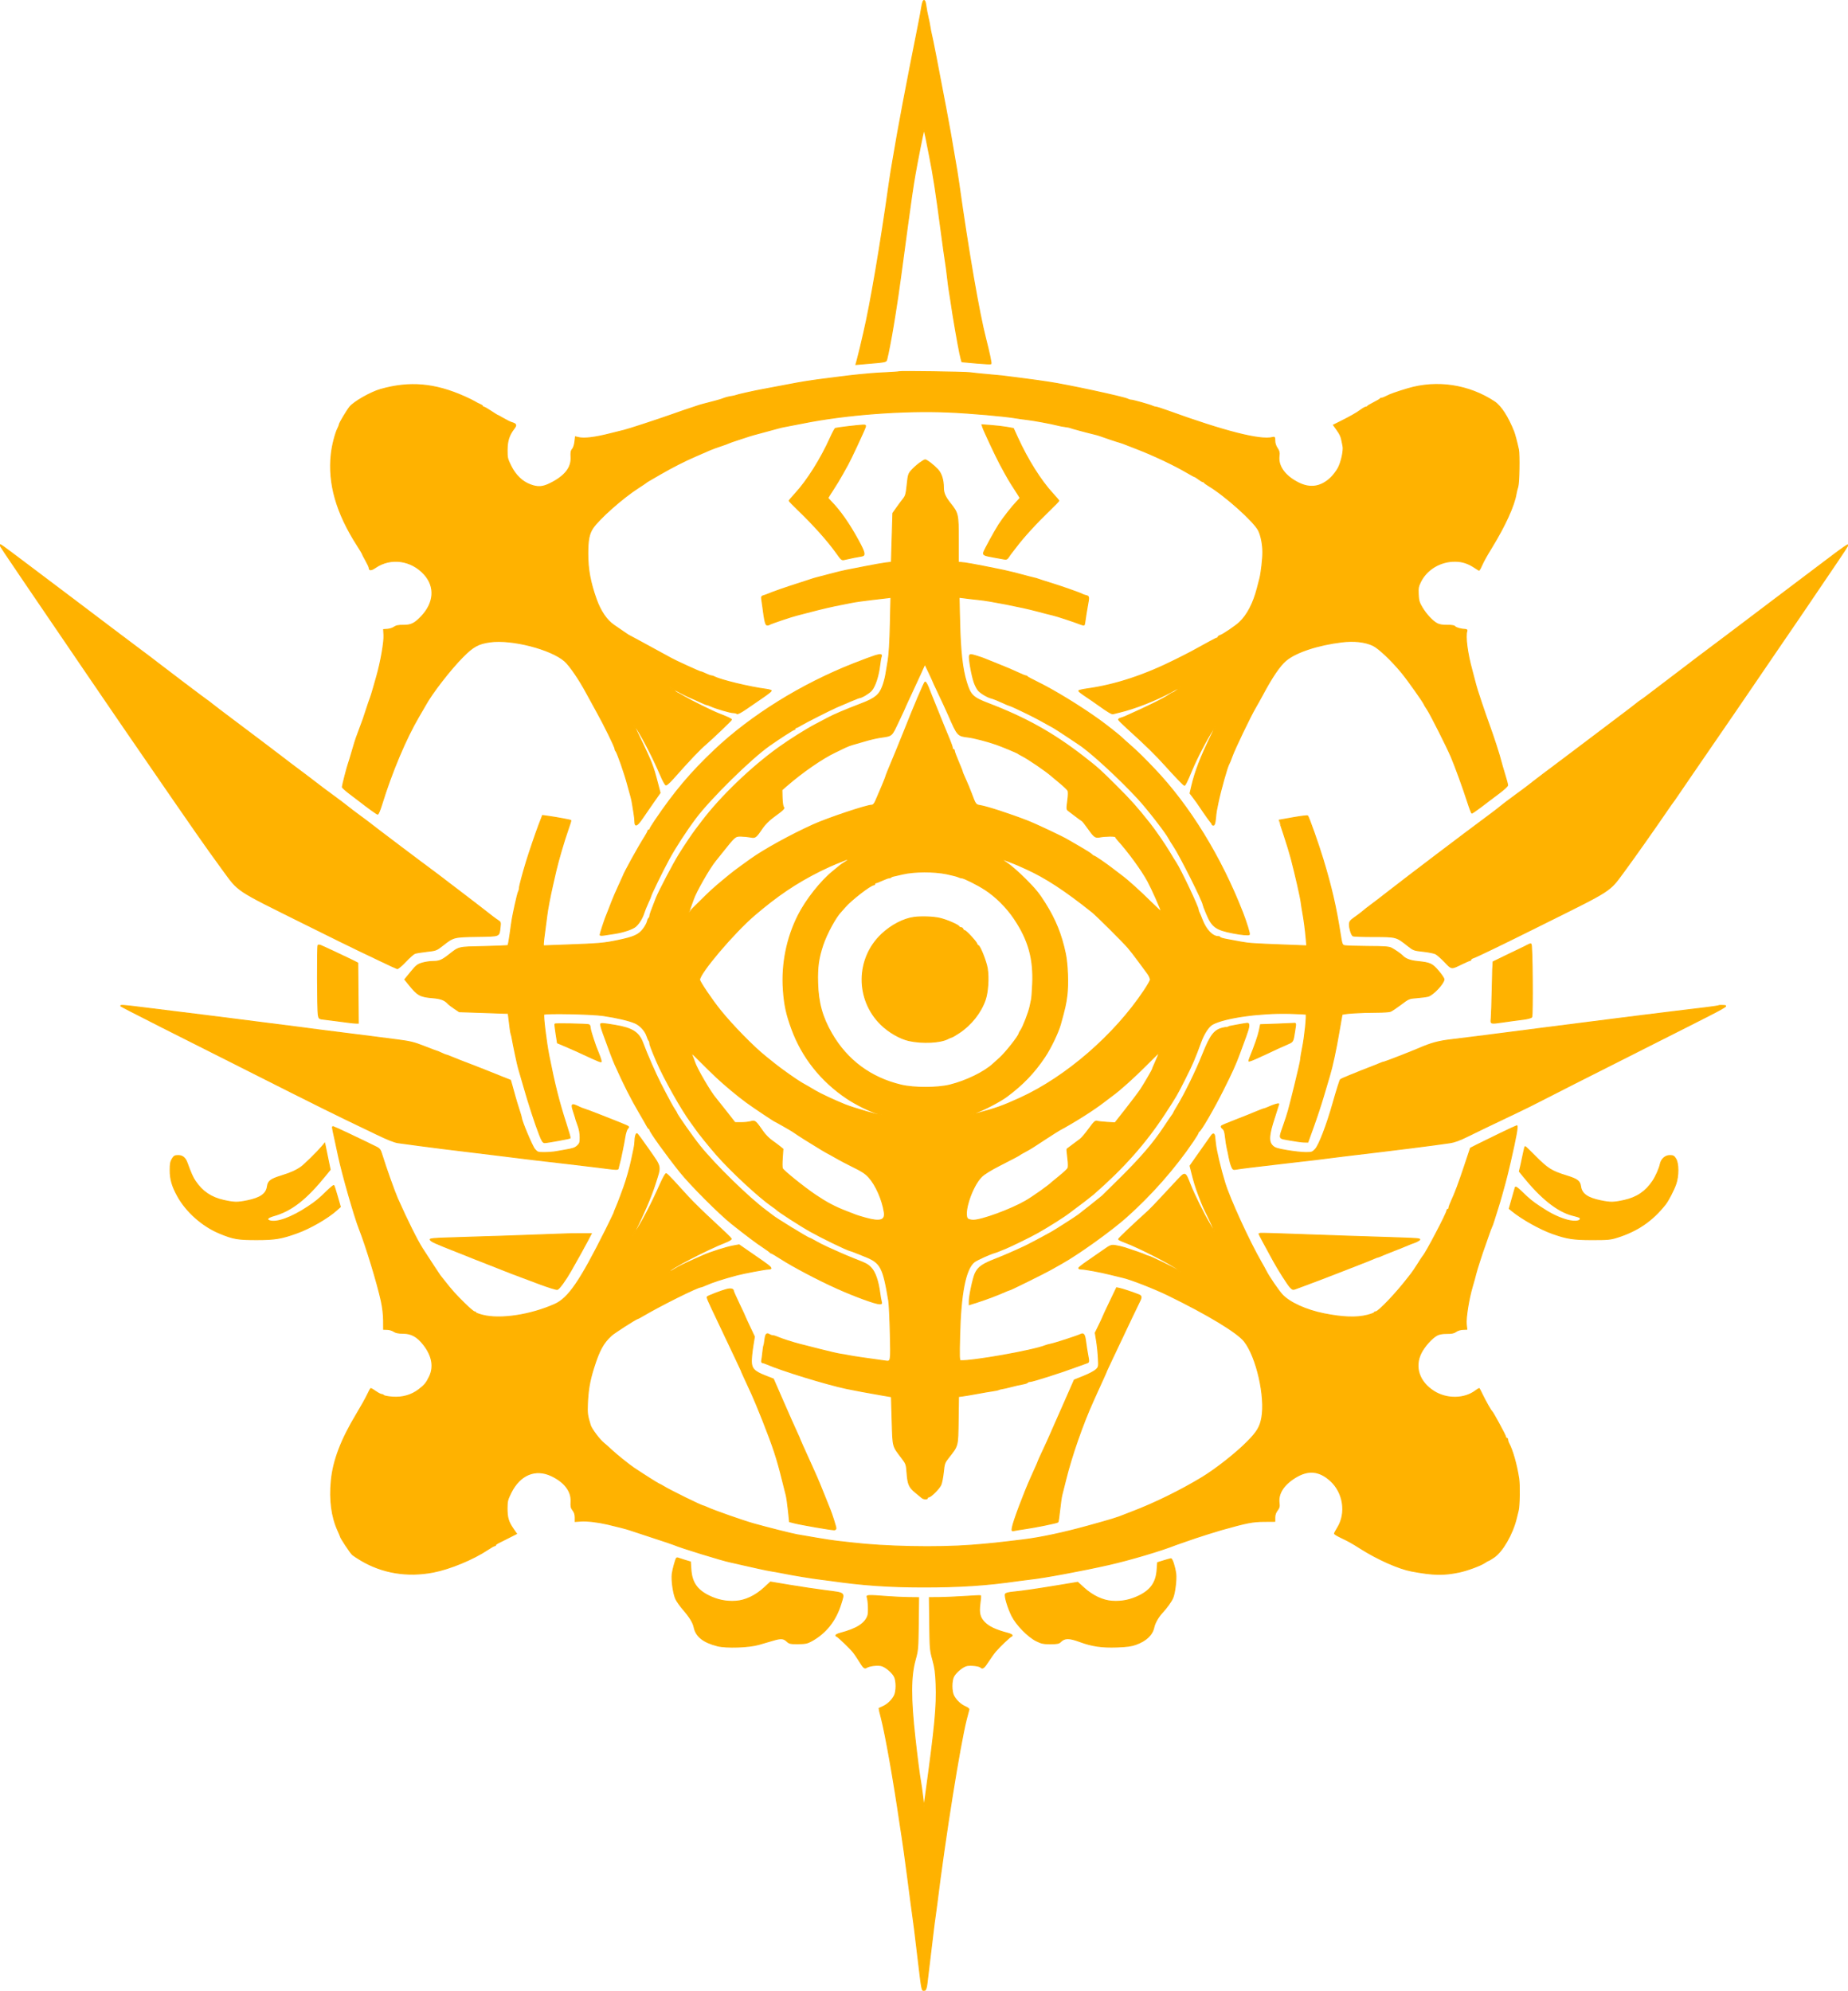 <?xml version="1.0" encoding="utf-8"?>
<!DOCTYPE svg PUBLIC "-//W3C//DTD SVG 20010904//EN" "http://www.w3.org/TR/2001/REC-SVG-20010904/DTD/svg10.dtd">
<svg version="1.0" xmlns="http://www.w3.org/2000/svg" width="1857pt" height="2000pt" viewBox="0 0 1857 2000" style="" preserveAspectRatio="xMidYMid meet">
<g fill="#FFB200FF" stroke="#FFB200FF">
<path d="M 924.000 465.383 C 921.525 467.217 917.975 470.412 916.112 472.483 C 912.930 476.021 912.654 476.909 911.578 487.064 C 910.554 496.737 910.111 498.280 907.385 501.689 C 905.709 503.785 902.740 507.782 900.787 510.572 L 897.236 515.644 896.497 540.265 L 895.758 564.886 890.129 565.561 C 887.033 565.933 877.750 567.578 869.500 569.217 C 861.250 570.857 852.475 572.573 850.000 573.030 C 847.525 573.488 841.000 575.070 835.500 576.547 C 830.000 578.024 823.700 579.668 821.500 580.201 C 819.300 580.734 816.600 581.524 815.500 581.955 C 814.400 582.387 808.100 584.439 801.500 586.517 C 790.376 590.019 776.217 594.971 771.500 597.010 C 770.400 597.485 768.474 598.162 767.219 598.514 C 765.300 599.053 765.020 599.658 765.450 602.327 C 765.732 604.072 766.196 607.300 766.482 609.500 C 768.407 624.310 769.302 628.000 770.971 628.000 C 771.903 628.000 772.951 627.715 773.299 627.367 C 774.087 626.580 796.236 619.121 801.000 618.039 C 802.925 617.601 809.000 616.026 814.500 614.538 C 823.867 612.004 838.686 608.576 845.500 607.366 C 847.150 607.074 851.578 606.194 855.341 605.412 C 859.103 604.629 868.328 603.305 875.841 602.468 C 883.353 601.631 890.799 600.767 892.387 600.546 L 895.273 600.146 894.669 627.323 C 894.284 644.660 893.503 657.759 892.513 663.500 C 891.659 668.450 890.563 674.975 890.076 678.000 C 889.590 681.025 888.184 686.200 886.952 689.500 C 883.701 698.206 879.417 701.737 865.779 706.955 C 848.981 713.382 838.207 717.970 831.500 721.553 C 828.200 723.316 822.575 726.284 819.000 728.147 C 810.338 732.662 793.288 743.401 782.669 751.030 C 755.022 770.892 724.355 800.356 705.678 825.000 C 702.552 829.125 699.651 832.950 699.231 833.500 C 695.763 838.045 688.194 849.305 682.738 858.036 C 676.767 867.591 662.194 895.342 659.349 902.574 C 654.249 915.536 653.000 919.037 653.000 920.362 C 653.000 921.198 652.585 922.139 652.077 922.452 C 651.569 922.766 650.864 924.343 650.510 925.956 C 650.155 927.569 648.314 930.921 646.417 933.405 C 641.877 939.351 636.995 941.554 621.000 944.874 C 606.544 947.874 602.727 948.198 565.750 949.557 L 546.000 950.283 546.018 947.892 C 546.028 946.576 546.674 941.000 547.452 935.500 C 548.231 930.000 549.141 923.025 549.474 920.000 C 550.105 914.275 552.730 900.533 555.490 888.500 C 556.373 884.650 557.765 878.575 558.583 875.000 C 560.870 865.006 566.863 844.547 570.580 834.046 C 572.420 828.847 573.798 824.465 573.643 824.309 C 573.221 823.888 558.399 821.151 551.348 820.194 L 545.196 819.358 541.700 828.429 C 538.677 836.274 531.896 856.134 529.043 865.500 C 525.254 877.942 522.000 890.144 522.000 891.913 C 522.000 893.076 521.575 894.809 521.055 895.764 C 520.535 896.719 518.949 902.935 517.529 909.577 C 514.714 922.753 514.742 922.590 512.564 938.385 C 511.739 944.371 510.788 949.546 510.450 949.885 C 510.112 950.223 499.185 950.725 486.168 951.000 C 460.022 951.552 461.516 951.203 451.456 959.109 C 444.091 964.897 441.431 966.000 434.839 966.000 C 432.072 966.000 427.380 966.706 424.412 967.569 C 419.622 968.961 418.331 969.976 412.916 976.603 L 406.815 984.069 410.612 988.784 C 419.703 1000.076 422.021 1001.377 434.969 1002.465 C 443.125 1003.149 447.154 1004.734 450.500 1008.574 C 451.050 1009.205 453.750 1011.242 456.500 1013.099 L 461.500 1016.477 485.958 1017.280 C 499.410 1017.722 510.506 1018.177 510.616 1018.291 C 510.727 1018.406 511.073 1020.750 511.386 1023.500 C 512.475 1033.065 513.124 1037.509 513.650 1039.000 C 513.941 1039.825 514.369 1041.625 514.603 1043.000 C 515.706 1049.509 520.210 1070.778 520.954 1073.000 C 521.415 1074.375 523.704 1082.250 526.040 1090.500 C 531.091 1108.338 537.978 1129.513 542.221 1140.250 C 544.685 1146.488 545.694 1148.002 547.391 1148.009 C 549.794 1148.020 572.281 1143.932 572.917 1143.369 C 573.146 1143.166 571.254 1136.587 568.712 1128.750 C 561.685 1107.085 557.208 1089.309 551.525 1060.500 C 548.781 1046.594 545.575 1020.091 546.522 1019.146 C 547.975 1017.694 594.448 1018.607 606.000 1020.315 C 619.954 1022.377 631.926 1025.178 638.092 1027.823 C 643.261 1030.041 648.435 1035.699 650.117 1040.973 C 650.735 1042.913 651.637 1044.928 652.121 1045.450 C 652.604 1045.973 653.000 1047.180 653.000 1048.134 C 653.000 1049.671 654.734 1054.268 659.741 1066.000 C 666.998 1083.007 685.136 1115.258 694.404 1127.635 C 696.107 1129.910 698.175 1132.798 699.000 1134.053 C 701.472 1137.814 712.897 1151.987 719.917 1160.000 C 734.747 1176.927 762.716 1202.858 776.000 1211.996 C 777.925 1213.320 779.725 1214.650 780.000 1214.952 C 782.087 1217.239 804.092 1231.438 814.941 1237.496 C 826.330 1243.856 850.007 1255.338 854.000 1256.437 C 855.375 1256.816 857.400 1257.513 858.500 1257.987 C 859.600 1258.461 864.302 1260.345 868.950 1262.174 C 885.082 1268.524 887.390 1272.810 893.086 1307.000 C 893.589 1310.025 894.292 1324.583 894.648 1339.350 C 895.354 1368.706 895.447 1368.192 889.586 1367.408 C 872.786 1365.160 856.680 1362.779 853.000 1362.000 C 850.525 1361.477 846.660 1360.801 844.412 1360.500 C 842.164 1360.198 833.164 1358.127 824.412 1355.898 C 815.660 1353.668 806.176 1351.253 803.336 1350.532 C 796.429 1348.778 785.240 1345.154 781.349 1343.411 C 779.616 1342.635 777.472 1342.000 776.585 1342.000 C 775.698 1342.000 774.090 1341.449 773.011 1340.775 C 770.340 1339.107 769.259 1340.461 768.581 1346.327 C 768.274 1348.982 767.826 1351.473 767.585 1351.862 C 767.345 1352.252 766.871 1355.254 766.533 1358.535 C 766.195 1361.816 765.703 1365.513 765.440 1366.750 C 765.169 1368.027 765.445 1369.000 766.080 1369.000 C 766.695 1369.000 768.616 1369.621 770.349 1370.380 C 785.259 1376.910 829.748 1390.595 850.520 1395.040 C 856.969 1396.421 873.912 1399.566 886.137 1401.653 L 895.774 1403.298 896.490 1427.399 C 897.292 1454.383 896.788 1452.427 906.089 1464.662 C 910.676 1470.696 910.789 1471.019 911.488 1480.162 C 912.345 1491.355 913.630 1494.253 920.064 1499.500 C 922.762 1501.700 925.619 1504.063 926.413 1504.750 C 928.138 1506.243 932.000 1506.416 932.000 1505.000 C 932.000 1504.450 932.563 1503.990 933.250 1503.978 C 935.454 1503.939 943.927 1495.419 945.496 1491.664 C 946.330 1489.667 947.437 1483.935 947.955 1478.926 C 948.845 1470.320 949.135 1469.516 953.199 1464.345 C 962.813 1452.111 962.458 1453.495 962.829 1426.799 L 963.158 1403.099 967.829 1402.482 C 970.398 1402.142 977.000 1401.024 982.500 1399.997 C 988.000 1398.969 994.750 1397.817 997.500 1397.437 C 1000.250 1397.056 1002.950 1396.476 1003.500 1396.148 C 1004.050 1395.819 1005.625 1395.409 1007.000 1395.237 C 1008.375 1395.064 1012.650 1394.086 1016.500 1393.063 C 1020.350 1392.040 1025.410 1390.893 1027.745 1390.515 C 1030.079 1390.136 1032.243 1389.415 1032.554 1388.913 C 1032.864 1388.411 1033.953 1388.000 1034.973 1388.000 C 1037.670 1388.000 1067.365 1378.492 1083.500 1372.462 C 1087.350 1371.023 1091.288 1369.603 1092.250 1369.306 C 1094.293 1368.676 1094.345 1368.059 1092.960 1360.886 C 1092.387 1357.924 1091.523 1352.408 1091.038 1348.628 C 1090.010 1340.616 1089.031 1339.153 1085.770 1340.759 C 1082.513 1342.363 1060.150 1349.635 1056.000 1350.438 C 1054.075 1350.811 1051.600 1351.486 1050.500 1351.938 C 1038.405 1356.906 976.677 1367.860 965.101 1367.093 C 963.924 1367.015 963.797 1363.055 964.302 1342.250 C 965.351 1299.074 970.257 1274.466 979.165 1267.698 C 981.882 1265.633 995.483 1259.510 999.500 1258.543 C 1000.600 1258.278 1001.676 1257.858 1010.500 1254.249 C 1016.499 1251.796 1036.399 1242.009 1043.000 1238.264 C 1053.724 1232.182 1069.754 1222.044 1074.124 1218.580 C 1075.568 1217.436 1078.013 1215.600 1079.558 1214.500 C 1083.689 1211.560 1096.186 1201.952 1098.500 1199.938 C 1128.856 1173.513 1151.088 1148.446 1170.486 1118.769 C 1181.712 1101.594 1182.765 1099.782 1190.833 1083.745 C 1198.145 1069.212 1200.480 1063.781 1206.540 1047.208 C 1209.797 1038.302 1214.492 1031.160 1218.500 1029.015 C 1230.824 1022.419 1265.600 1017.501 1295.190 1018.169 C 1304.369 1018.376 1312.121 1018.788 1312.417 1019.084 C 1313.350 1020.017 1311.066 1042.089 1308.991 1052.192 C 1307.896 1057.523 1307.000 1062.935 1307.000 1064.219 C 1307.000 1065.503 1304.274 1077.567 1300.942 1091.027 C 1294.422 1117.367 1294.504 1117.071 1289.904 1130.500 C 1284.970 1144.904 1284.307 1143.314 1296.148 1145.478 C 1301.816 1146.513 1308.198 1147.392 1310.331 1147.430 L 1314.210 1147.500 1319.982 1131.500 C 1323.156 1122.700 1327.602 1109.200 1329.862 1101.500 C 1332.122 1093.800 1334.859 1084.575 1335.944 1081.000 C 1338.830 1071.498 1342.448 1054.706 1345.532 1036.500 C 1347.022 1027.700 1348.371 1020.009 1348.529 1019.409 C 1348.846 1018.201 1366.583 1017.000 1384.092 1017.000 C 1390.020 1017.000 1395.938 1016.594 1397.244 1016.097 C 1398.550 1015.601 1403.251 1012.458 1407.689 1009.113 C 1415.621 1003.137 1415.895 1003.022 1423.630 1002.433 C 1427.958 1002.104 1433.083 1001.432 1435.018 1000.941 C 1439.932 999.693 1451.000 987.923 1451.000 983.945 C 1451.000 982.963 1448.480 979.208 1445.399 975.599 C 1439.084 968.201 1437.126 967.312 1424.278 966.009 C 1416.817 965.253 1412.008 963.375 1409.000 960.042 C 1407.771 958.681 1401.208 954.146 1398.300 952.648 C 1395.650 951.284 1391.520 950.983 1374.300 950.900 C 1362.860 950.845 1352.375 950.488 1351.000 950.106 C 1348.678 949.461 1348.377 948.634 1346.767 938.456 C 1342.368 910.638 1337.923 891.418 1329.316 863.000 C 1324.896 848.407 1315.331 821.349 1314.032 819.765 C 1313.701 819.361 1307.169 820.148 1299.517 821.515 C 1291.864 822.882 1285.532 824.000 1285.446 824.000 C 1285.359 824.000 1287.496 830.608 1290.195 838.685 C 1292.894 846.762 1296.193 857.568 1297.526 862.698 C 1301.837 879.291 1306.863 901.393 1307.489 906.511 C 1307.824 909.255 1308.523 913.750 1309.043 916.500 C 1310.330 923.320 1311.740 934.007 1312.526 942.899 L 1313.179 950.298 1294.340 949.590 C 1259.601 948.284 1255.223 947.995 1246.843 946.446 C 1242.254 945.598 1235.688 944.385 1232.250 943.749 C 1228.813 943.114 1226.000 942.235 1226.000 941.797 C 1226.000 941.359 1225.169 941.000 1224.154 941.000 C 1218.382 941.000 1211.812 934.152 1208.001 924.163 C 1206.812 921.048 1205.426 917.719 1204.920 916.764 C 1204.414 915.809 1204.000 914.515 1204.000 913.889 C 1204.000 911.119 1186.227 873.608 1181.729 866.885 C 1180.484 865.023 1177.525 860.212 1175.154 856.194 C 1170.867 848.927 1160.562 833.963 1155.271 827.322 C 1141.911 810.554 1136.255 804.210 1121.999 790.000 C 1105.307 773.364 1103.341 771.603 1088.928 760.383 C 1058.613 736.783 1030.799 721.233 993.156 706.838 C 977.584 700.884 975.140 698.515 971.134 685.500 C 966.988 672.027 965.028 654.596 964.310 624.808 L 963.714 600.115 967.607 600.567 C 969.748 600.816 972.850 601.212 974.500 601.448 C 976.150 601.684 980.425 602.152 984.000 602.488 C 994.248 603.452 1027.227 609.910 1041.500 613.747 C 1048.650 615.670 1056.075 617.576 1058.000 617.984 C 1061.645 618.757 1080.128 624.842 1085.712 627.107 C 1087.478 627.823 1089.139 628.194 1089.403 627.930 C 1089.667 627.666 1090.162 625.212 1090.504 622.475 C 1090.846 619.739 1091.773 613.963 1092.563 609.640 C 1094.457 599.277 1094.442 599.144 1091.250 598.381 C 1089.738 598.020 1088.050 597.418 1087.500 597.043 C 1086.032 596.042 1064.913 588.646 1054.500 585.485 C 1049.550 583.983 1044.600 582.393 1043.500 581.952 C 1042.400 581.511 1040.375 580.923 1039.000 580.645 C 1037.625 580.367 1034.925 579.700 1033.000 579.162 C 1024.006 576.652 1014.009 574.127 1009.000 573.100 C 1005.975 572.479 1002.600 571.788 1001.500 571.563 C 980.897 567.348 968.985 565.219 965.250 565.082 L 963.000 565.000 962.978 542.250 C 962.953 516.563 962.758 515.677 954.939 505.825 C 949.774 499.316 948.000 495.292 948.000 490.081 C 948.000 482.061 945.982 475.700 942.147 471.629 C 937.911 467.133 931.191 461.989 929.600 462.025 C 928.995 462.038 926.475 463.550 924.000 465.383 M 951.428 877.985 C 956.734 879.077 961.929 880.427 962.972 880.985 C 964.015 881.543 965.578 882.000 966.445 882.000 C 968.641 882.000 982.412 888.912 989.868 893.757 C 1000.740 900.821 1011.591 911.630 1019.225 923.000 C 1033.618 944.436 1038.874 963.268 1037.677 989.125 C 1037.362 995.931 1036.864 1002.625 1036.570 1004.000 C 1036.276 1005.375 1035.595 1008.615 1035.057 1011.201 C 1033.827 1017.110 1028.223 1031.638 1025.816 1035.154 C 1024.817 1036.614 1024.000 1038.081 1024.000 1038.415 C 1024.000 1040.620 1010.342 1057.925 1004.595 1063.000 C 1002.415 1064.925 999.477 1067.574 998.066 1068.886 C 989.152 1077.176 970.844 1086.109 954.500 1090.143 C 941.827 1093.271 918.541 1093.295 905.500 1090.195 C 874.939 1082.928 851.121 1065.235 835.581 1038.256 C 826.135 1021.859 822.138 1007.335 821.610 987.500 C 821.188 971.601 822.426 962.656 826.905 949.246 C 830.630 938.094 839.943 920.980 844.996 916.000 C 845.275 915.725 847.048 913.700 848.935 911.500 C 855.235 904.157 874.828 889.000 878.019 889.000 C 878.559 889.000 879.000 888.550 879.000 888.000 C 879.000 887.450 879.437 887.000 879.970 887.000 C 880.504 887.000 883.400 885.875 886.406 884.500 C 889.412 883.125 892.501 882.000 893.269 882.000 C 894.038 882.000 894.980 881.687 895.362 881.304 C 895.745 880.922 896.607 880.501 897.279 880.368 C 897.951 880.236 902.325 879.237 907.000 878.148 C 918.891 875.379 938.413 875.307 951.428 877.985 M 937.000 683.451 C 937.000 683.651 939.860 689.819 943.354 697.157 C 946.849 704.496 951.183 713.875 952.984 718.000 C 962.314 739.362 962.213 739.248 973.000 740.554 C 978.820 741.259 991.830 744.637 1001.000 747.825 C 1007.302 750.016 1022.254 756.251 1023.000 756.999 C 1023.275 757.274 1025.075 758.297 1027.000 759.272 C 1033.331 762.477 1051.455 774.846 1056.625 779.489 C 1057.244 780.045 1060.985 783.169 1064.937 786.432 C 1068.890 789.695 1072.563 793.184 1073.099 794.185 C 1073.741 795.384 1073.684 798.936 1072.932 804.585 C 1071.873 812.541 1071.925 813.260 1073.645 814.478 C 1074.665 815.200 1077.137 817.075 1079.137 818.645 C 1081.137 820.215 1083.612 822.080 1084.637 822.788 C 1085.662 823.497 1086.965 824.397 1087.533 824.788 C 1088.101 825.180 1090.316 827.975 1092.455 831.000 C 1099.622 841.135 1100.519 841.826 1105.300 840.900 C 1110.676 839.860 1121.000 839.767 1121.000 840.760 C 1121.000 841.178 1122.019 842.641 1123.264 844.010 C 1133.963 855.775 1147.323 874.095 1153.436 885.384 C 1157.641 893.149 1167.000 914.204 1167.000 915.900 C 1167.000 916.346 1162.388 912.148 1156.750 906.571 C 1145.726 895.667 1133.395 884.531 1127.541 880.192 C 1125.543 878.712 1121.566 875.679 1118.704 873.453 C 1111.374 867.754 1100.061 860.000 1099.075 860.000 C 1098.618 860.000 1097.699 859.343 1097.033 858.540 C 1096.366 857.736 1091.024 854.337 1085.160 850.985 C 1079.297 847.633 1073.825 844.466 1073.000 843.948 C 1068.443 841.085 1041.072 828.163 1032.500 824.827 C 1015.110 818.058 991.824 810.475 985.156 809.409 C 980.391 808.647 980.214 808.410 976.098 797.310 C 974.505 793.015 971.806 786.502 970.101 782.838 C 968.395 779.174 966.999 775.799 966.998 775.338 C 966.996 774.877 965.196 770.330 962.998 765.234 C 960.799 760.138 959.000 755.300 959.000 754.484 C 959.000 753.668 958.550 753.000 958.000 753.000 C 957.450 753.000 957.000 752.355 957.000 751.566 C 957.000 750.777 955.831 747.290 954.403 743.816 C 952.975 740.342 950.320 733.900 948.504 729.500 C 945.664 722.623 938.455 704.798 935.966 698.500 C 935.531 697.400 934.149 693.904 932.895 690.731 C 931.642 687.558 930.158 685.114 929.599 685.300 C 928.676 685.608 918.713 709.040 908.043 736.000 C 905.758 741.775 902.379 750.100 900.534 754.500 C 892.984 772.511 890.000 779.882 890.000 780.514 C 890.000 781.157 883.839 795.974 879.923 804.750 C 878.607 807.699 877.414 809.000 876.028 809.000 C 870.810 809.000 831.761 822.070 817.000 828.758 C 794.486 838.957 767.666 853.731 754.504 863.183 C 737.989 875.043 737.149 875.680 727.479 883.687 C 716.923 892.427 713.497 895.559 702.276 906.724 C 696.624 912.347 692.000 916.829 692.000 916.685 C 692.000 916.541 692.920 913.965 694.044 910.962 C 695.168 907.958 696.362 904.652 696.696 903.616 C 699.055 896.299 712.729 872.313 718.710 865.000 C 719.385 864.175 722.265 860.575 725.111 857.000 C 738.512 840.162 738.702 839.995 744.371 840.044 C 747.192 840.068 751.525 840.483 754.000 840.967 C 759.079 841.960 759.504 841.631 766.543 831.255 C 768.508 828.357 773.005 823.881 776.588 821.255 C 787.591 813.191 788.494 812.300 787.220 810.765 C 786.596 810.013 786.002 805.838 785.901 801.488 L 785.718 793.578 790.109 789.744 C 805.997 775.870 826.317 761.824 839.500 755.604 C 842.800 754.047 847.204 751.922 849.287 750.883 C 851.370 749.844 854.745 748.565 856.787 748.041 C 858.829 747.517 864.260 745.945 868.855 744.547 C 873.450 743.149 880.200 741.546 883.855 740.985 C 897.126 738.947 895.453 740.393 903.108 724.344 C 906.899 716.397 910.000 709.700 910.000 709.462 C 910.000 709.224 912.406 703.960 915.346 697.764 C 918.287 691.569 922.646 682.156 925.033 676.848 L 929.372 667.196 933.186 675.141 C 935.284 679.511 937.000 683.250 937.000 683.451 M 849.427 866.022 C 847.267 867.344 844.977 868.892 844.337 869.463 C 843.698 870.033 840.393 872.750 836.992 875.500 C 824.796 885.363 810.039 904.036 802.180 919.550 C 790.666 942.280 785.394 968.491 787.161 994.221 C 788.222 1009.676 790.225 1018.956 795.749 1034.000 C 806.145 1062.315 825.200 1086.266 851.140 1103.624 C 860.302 1109.755 874.794 1116.891 882.279 1118.957 C 884.907 1119.682 886.841 1120.492 886.577 1120.757 C 885.827 1121.506 857.366 1113.262 849.000 1109.872 C 838.578 1105.648 824.238 1098.963 819.685 1096.204 C 817.586 1094.933 814.324 1093.017 812.435 1091.946 C 810.546 1090.876 807.538 1089.169 805.750 1088.153 C 800.962 1085.433 785.324 1074.429 779.000 1069.331 C 775.975 1066.892 771.700 1063.463 769.500 1061.710 C 757.187 1051.902 735.887 1030.158 723.595 1014.848 C 715.144 1004.322 703.000 986.343 703.000 984.357 C 703.000 977.714 737.483 937.078 758.035 919.500 C 781.083 899.788 799.936 887.081 824.000 875.038 C 829.225 872.423 836.650 869.046 840.500 867.533 C 844.350 866.020 848.400 864.414 849.500 863.963 C 853.359 862.381 853.315 863.642 849.427 866.022 M 1013.499 865.463 C 1017.098 866.818 1021.496 868.581 1023.271 869.381 C 1025.047 870.181 1028.525 871.747 1031.000 872.860 C 1050.510 881.636 1070.220 894.507 1097.500 916.284 C 1101.974 919.855 1127.336 945.059 1133.451 952.009 C 1135.623 954.479 1140.677 961.000 1144.681 966.500 C 1148.685 972.000 1152.359 976.978 1152.845 977.563 C 1154.444 979.485 1156.000 982.841 1156.000 984.369 C 1156.000 985.194 1153.212 990.061 1149.805 995.184 C 1120.057 1039.916 1071.247 1082.197 1025.000 1103.298 C 1007.795 1111.147 1000.670 1113.694 982.201 1118.594 C 974.806 1120.556 973.373 1120.254 980.000 1118.130 C 987.468 1115.736 1004.832 1106.711 1011.500 1101.757 C 1027.761 1089.677 1039.122 1077.858 1049.802 1061.914 C 1055.706 1053.098 1063.276 1037.370 1065.551 1029.192 C 1070.089 1012.880 1071.005 1008.813 1072.098 1000.130 C 1073.529 988.756 1072.779 968.586 1070.531 958.000 C 1066.433 938.708 1060.574 924.215 1050.113 907.500 C 1044.126 897.933 1040.160 893.059 1030.552 883.462 C 1023.923 876.841 1015.579 869.529 1012.008 867.212 C 1008.438 864.895 1005.840 863.000 1006.236 863.000 C 1006.631 863.000 1009.899 864.108 1013.499 865.463 M 719.627 1082.000 C 728.442 1090.275 741.521 1101.165 750.500 1107.707 C 757.808 1113.031 778.763 1127.000 779.443 1127.000 C 779.814 1127.000 794.260 1135.229 796.600 1136.774 C 797.206 1137.173 799.681 1138.838 802.100 1140.474 C 804.520 1142.110 807.400 1143.965 808.500 1144.597 C 809.600 1145.228 814.550 1148.282 819.500 1151.382 C 824.450 1154.483 829.625 1157.572 831.000 1158.247 C 832.375 1158.923 836.650 1161.303 840.500 1163.537 C 844.350 1165.771 852.276 1169.917 858.113 1172.751 C 866.290 1176.719 869.759 1179.050 873.224 1182.904 C 880.164 1190.624 886.603 1205.239 888.587 1217.776 C 889.913 1226.154 884.692 1227.887 870.164 1223.893 C 865.949 1222.734 861.600 1221.427 860.500 1220.988 C 859.400 1220.550 854.675 1218.717 850.000 1216.917 C 838.931 1212.654 830.576 1208.230 819.500 1200.769 C 807.623 1192.768 786.977 1176.113 786.144 1173.860 C 785.781 1172.879 785.764 1168.121 786.107 1163.288 L 786.729 1154.500 783.656 1152.000 C 781.966 1150.625 778.343 1147.925 775.605 1146.000 C 772.866 1144.075 769.023 1140.214 767.063 1137.421 C 758.938 1125.837 758.766 1125.694 754.404 1126.905 C 752.257 1127.501 747.800 1127.966 744.500 1127.937 L 738.500 1127.886 729.500 1116.396 C 724.550 1110.076 719.973 1104.319 719.328 1103.602 C 714.216 1097.916 699.907 1073.430 697.976 1067.063 C 697.548 1065.654 696.442 1062.700 695.517 1060.500 C 693.958 1056.791 694.521 1057.190 703.269 1066.000 C 708.458 1071.225 715.819 1078.425 719.627 1082.000 M 1163.410 1061.596 C 1162.520 1063.743 1160.939 1067.388 1159.896 1069.695 C 1158.853 1072.002 1158.000 1074.100 1158.000 1074.357 C 1158.000 1075.072 1149.959 1088.872 1146.263 1094.500 C 1144.458 1097.250 1137.922 1105.941 1131.740 1113.814 L 1120.500 1128.129 1112.500 1127.650 C 1108.100 1127.387 1103.564 1126.875 1102.419 1126.513 C 1100.673 1125.961 1099.361 1127.200 1094.263 1134.217 C 1090.922 1138.816 1086.992 1143.461 1085.531 1144.539 C 1078.843 1149.474 1072.474 1154.224 1072.207 1154.476 C 1072.045 1154.629 1072.396 1158.639 1072.986 1163.387 C 1073.695 1169.092 1073.725 1172.645 1073.075 1173.860 C 1072.534 1174.871 1068.808 1178.353 1064.795 1181.597 C 1060.783 1184.841 1057.275 1187.722 1057.000 1187.998 C 1053.693 1191.320 1037.800 1202.576 1030.500 1206.765 C 1015.517 1215.365 986.501 1226.000 978.021 1226.000 C 976.287 1226.000 973.998 1225.534 972.934 1224.965 C 966.894 1221.732 976.220 1192.089 986.430 1182.068 C 988.996 1179.551 995.790 1175.329 1004.053 1171.120 C 1019.478 1163.261 1024.291 1160.706 1025.002 1160.000 C 1025.279 1159.725 1027.529 1158.438 1030.003 1157.141 C 1032.476 1155.843 1036.075 1153.758 1038.000 1152.506 C 1039.925 1151.254 1046.225 1147.148 1052.000 1143.381 C 1057.775 1139.614 1063.400 1136.047 1064.500 1135.455 C 1079.942 1127.138 1099.006 1115.059 1109.349 1107.036 C 1112.566 1104.541 1116.453 1101.600 1117.988 1100.500 C 1125.119 1095.390 1139.661 1082.337 1151.500 1070.420 C 1158.650 1063.223 1164.618 1057.415 1164.763 1057.514 C 1164.908 1057.612 1164.299 1059.450 1163.410 1061.596 "/></g>
<g fill="#FFB200FF" stroke="#FFB200FF">
<path d="M 1507.000 1139.034 C 1497.925 1143.401 1487.609 1148.457 1484.075 1150.270 L 1477.650 1153.567 1472.000 1170.534 C 1465.863 1188.962 1462.267 1198.582 1458.454 1206.772 C 1457.104 1209.672 1456.000 1212.709 1456.000 1213.522 C 1456.000 1214.335 1455.550 1215.000 1455.000 1215.000 C 1454.450 1215.000 1453.993 1215.563 1453.984 1216.250 C 1453.952 1218.874 1432.477 1259.801 1429.978 1262.000 C 1429.666 1262.275 1427.450 1265.650 1425.055 1269.500 C 1422.660 1273.350 1419.636 1277.850 1418.335 1279.500 C 1417.034 1281.150 1415.625 1282.950 1415.205 1283.500 C 1403.396 1298.932 1385.290 1318.000 1382.445 1318.000 C 1381.650 1318.000 1381.000 1318.363 1381.000 1318.807 C 1381.000 1319.251 1377.881 1320.423 1374.069 1321.412 C 1363.322 1324.199 1349.503 1323.735 1330.500 1319.947 C 1312.545 1316.368 1295.815 1308.762 1288.469 1300.838 C 1284.635 1296.703 1274.823 1282.312 1272.216 1277.000 C 1271.541 1275.625 1269.178 1271.350 1266.964 1267.500 C 1254.978 1246.654 1235.760 1204.675 1230.797 1188.502 C 1226.364 1174.055 1222.200 1156.584 1221.381 1149.000 C 1221.055 1145.975 1220.697 1142.724 1220.586 1141.776 C 1220.240 1138.809 1219.020 1138.530 1217.227 1141.007 C 1214.949 1144.154 1208.868 1152.774 1201.686 1163.037 L 1195.872 1171.346 1197.510 1177.923 C 1199.902 1187.522 1201.473 1192.644 1204.436 1200.500 C 1208.516 1211.316 1209.114 1212.679 1215.173 1224.982 C 1218.293 1231.317 1220.431 1236.650 1219.923 1236.833 C 1219.415 1237.017 1219.000 1236.725 1219.000 1236.186 C 1219.000 1235.646 1217.198 1232.238 1214.995 1228.612 C 1209.666 1219.841 1200.091 1200.466 1196.077 1190.333 C 1190.861 1177.164 1191.166 1177.276 1183.253 1185.617 C 1179.539 1189.531 1172.225 1197.379 1167.000 1203.056 C 1161.775 1208.733 1155.979 1214.755 1154.120 1216.439 C 1138.281 1230.782 1124.000 1244.344 1124.000 1245.042 C 1124.000 1245.435 1126.813 1246.800 1130.250 1248.075 C 1144.678 1253.430 1176.904 1269.994 1184.885 1276.158 C 1188.011 1278.573 1186.581 1278.546 1183.154 1276.125 C 1180.056 1273.937 1155.370 1262.000 1153.942 1262.000 C 1153.409 1262.000 1152.191 1261.578 1151.236 1261.062 C 1149.489 1260.118 1139.772 1256.666 1130.500 1253.696 C 1127.750 1252.815 1123.426 1251.806 1120.891 1251.454 C 1116.491 1250.844 1115.924 1251.067 1108.391 1256.375 C 1104.051 1259.432 1096.788 1264.466 1092.250 1267.560 C 1087.713 1270.654 1084.000 1273.594 1084.000 1274.093 C 1084.000 1274.592 1085.066 1275.000 1086.369 1275.000 C 1090.192 1275.000 1105.704 1277.879 1116.500 1280.592 C 1122.000 1281.974 1127.400 1283.295 1128.500 1283.527 C 1135.726 1285.053 1160.148 1294.587 1173.500 1301.094 C 1213.395 1320.536 1243.404 1338.674 1250.392 1347.568 C 1262.740 1363.285 1271.836 1403.276 1267.910 1424.583 C 1266.225 1433.727 1263.254 1438.666 1253.500 1448.543 C 1242.220 1459.965 1221.769 1476.076 1207.855 1484.500 C 1186.222 1497.598 1159.764 1510.571 1137.500 1518.997 C 1134.200 1520.246 1130.600 1521.645 1129.500 1522.107 C 1123.124 1524.782 1116.645 1526.767 1093.000 1533.289 C 1068.219 1540.125 1045.853 1544.887 1028.467 1547.030 C 1002.865 1550.186 993.572 1551.155 976.000 1552.503 C 941.449 1555.152 889.256 1554.101 855.500 1550.077 C 851.100 1549.552 844.800 1548.848 841.500 1548.511 C 838.200 1548.174 828.750 1546.740 820.500 1545.324 C 812.250 1543.908 803.359 1542.382 800.741 1541.934 C 796.001 1541.121 770.810 1534.774 757.500 1531.038 C 746.471 1527.943 717.285 1517.683 710.349 1514.463 C 708.616 1513.658 706.955 1513.000 706.658 1513.000 C 704.994 1513.000 673.474 1497.514 667.000 1493.515 C 665.075 1492.327 662.795 1491.095 661.933 1490.779 C 660.676 1490.317 646.029 1481.028 636.646 1474.742 C 632.017 1471.641 618.893 1461.061 614.428 1456.832 C 611.718 1454.264 608.297 1451.221 606.826 1450.069 C 602.613 1446.769 594.383 1435.851 593.206 1432.000 C 590.173 1422.080 589.876 1419.905 590.277 1410.500 C 590.876 1396.425 592.462 1387.255 596.537 1374.316 C 602.134 1356.542 606.160 1349.184 614.399 1341.674 C 617.317 1339.014 639.125 1325.000 640.347 1325.000 C 640.658 1325.000 643.217 1323.641 646.034 1321.980 C 663.972 1311.403 700.961 1293.000 704.280 1293.000 C 704.688 1293.000 706.929 1292.152 709.261 1291.115 C 716.160 1288.047 725.872 1284.900 740.500 1280.991 C 747.442 1279.136 769.379 1275.011 772.333 1275.005 C 776.627 1274.997 775.289 1273.286 765.944 1266.826 C 761.300 1263.616 754.160 1258.679 750.077 1255.854 L 742.654 1250.718 736.547 1251.843 C 729.847 1253.078 714.079 1258.080 707.000 1261.217 C 704.525 1262.314 700.925 1263.906 699.000 1264.756 C 687.711 1269.739 681.968 1272.569 677.712 1275.246 C 675.079 1276.902 672.688 1278.021 672.400 1277.733 C 670.711 1276.044 710.175 1255.408 729.297 1247.981 C 732.486 1246.743 734.961 1245.208 734.797 1244.570 C 734.634 1243.932 726.850 1236.407 717.500 1227.848 C 708.150 1219.288 696.450 1207.861 691.500 1202.454 C 686.550 1197.047 679.810 1189.670 676.521 1186.062 C 673.233 1182.453 670.037 1179.367 669.420 1179.205 C 668.802 1179.043 666.152 1183.768 663.531 1189.705 C 654.559 1210.027 644.941 1228.388 637.644 1239.125 C 634.839 1243.252 634.925 1242.928 638.442 1236.125 C 646.002 1221.500 654.174 1202.414 657.985 1190.480 C 664.340 1170.579 664.874 1173.732 652.002 1155.136 C 645.859 1146.261 640.473 1139.000 640.033 1139.000 C 638.988 1139.000 638.031 1142.667 638.014 1146.736 C 638.006 1148.515 637.556 1151.890 637.014 1154.236 C 636.471 1156.581 635.347 1161.875 634.517 1166.000 C 633.206 1172.504 629.285 1186.291 626.979 1192.500 C 626.571 1193.600 624.996 1197.875 623.480 1202.000 C 621.963 1206.125 619.885 1211.388 618.861 1213.695 C 617.838 1216.002 617.000 1218.172 617.000 1218.517 C 617.000 1218.861 613.250 1226.648 608.666 1235.822 C 582.956 1287.277 571.246 1304.352 557.458 1310.496 C 532.985 1321.400 502.519 1325.974 484.862 1321.394 C 481.088 1320.415 478.000 1319.251 478.000 1318.807 C 478.000 1318.363 477.398 1318.000 476.663 1318.000 C 475.928 1318.000 471.315 1314.052 466.413 1309.227 C 457.785 1300.735 453.970 1296.472 446.524 1287.000 C 444.578 1284.525 442.612 1282.035 442.155 1281.466 C 441.464 1280.605 432.292 1266.624 424.465 1254.500 C 419.265 1246.444 409.123 1226.076 399.321 1204.000 C 396.471 1197.583 387.590 1172.640 384.161 1161.427 C 382.159 1154.878 381.684 1154.198 377.749 1152.249 C 362.547 1144.720 335.618 1132.000 334.882 1132.000 C 333.715 1132.000 333.639 1131.416 336.550 1144.787 C 337.953 1151.229 339.571 1158.750 340.147 1161.500 C 343.797 1178.933 356.161 1222.178 361.018 1234.500 C 367.888 1251.931 379.243 1289.153 383.135 1307.000 C 384.541 1313.449 385.439 1320.981 385.462 1326.523 L 385.500 1335.547 389.229 1335.645 C 391.280 1335.699 394.205 1336.588 395.729 1337.621 C 397.728 1338.977 400.316 1339.506 405.020 1339.520 C 413.338 1339.546 419.227 1342.786 425.546 1350.812 C 434.302 1361.934 436.396 1373.163 431.572 1383.136 C 428.408 1389.678 426.777 1391.657 420.774 1396.239 C 413.524 1401.773 404.435 1404.384 394.734 1403.719 C 390.356 1403.419 386.285 1402.685 385.687 1402.087 C 385.089 1401.489 383.984 1401.000 383.230 1401.000 C 382.477 1401.000 379.898 1399.650 377.500 1398.000 C 375.102 1396.350 372.926 1395.000 372.664 1395.000 C 372.403 1395.000 370.861 1397.837 369.238 1401.305 C 367.615 1404.772 362.770 1413.435 358.471 1420.555 C 342.839 1446.441 334.890 1467.318 332.910 1487.690 C 331.033 1506.995 333.297 1523.969 339.593 1537.780 C 340.917 1540.683 342.000 1543.279 342.000 1543.547 C 342.000 1544.875 352.318 1560.442 354.263 1562.048 C 355.493 1563.064 359.393 1565.606 362.929 1567.698 C 384.396 1580.395 409.427 1584.481 435.300 1579.512 C 452.138 1576.279 475.505 1566.612 490.195 1556.803 C 493.327 1554.711 496.365 1553.000 496.945 1553.000 C 497.525 1553.000 498.004 1552.663 498.008 1552.250 C 498.012 1551.838 499.025 1550.996 500.258 1550.379 C 501.491 1549.763 506.209 1547.384 510.741 1545.093 L 518.983 1540.927 515.569 1535.964 C 510.788 1529.013 509.518 1524.706 509.535 1515.500 C 509.548 1508.242 509.907 1506.779 513.407 1499.724 C 522.390 1481.614 537.997 1475.085 554.105 1482.698 C 567.379 1488.972 574.453 1498.333 573.848 1508.825 C 573.575 1513.575 573.906 1515.065 575.759 1517.420 C 577.268 1519.340 578.000 1521.634 578.000 1524.449 L 578.000 1528.628 583.750 1528.233 C 589.904 1527.811 600.758 1529.070 610.500 1531.337 C 620.467 1533.656 630.381 1536.223 632.500 1537.034 C 633.600 1537.455 643.725 1540.791 655.000 1544.447 C 666.275 1548.103 676.400 1551.511 677.500 1552.020 C 683.069 1554.596 726.641 1568.014 734.000 1569.420 C 735.375 1569.683 737.625 1570.181 739.000 1570.529 C 740.375 1570.876 744.200 1571.750 747.500 1572.472 C 750.800 1573.194 757.550 1574.704 762.500 1575.826 C 767.450 1576.949 773.525 1578.157 776.000 1578.510 C 778.475 1578.863 783.638 1579.808 787.472 1580.609 C 795.701 1582.329 817.588 1585.923 824.000 1586.608 C 826.475 1586.872 831.425 1587.512 835.000 1588.029 C 866.115 1592.534 892.795 1594.410 926.500 1594.461 C 964.840 1594.519 991.343 1592.771 1024.000 1588.030 C 1027.575 1587.511 1032.975 1586.831 1036.000 1586.519 C 1048.840 1585.193 1087.710 1577.969 1114.000 1572.022 C 1135.200 1567.226 1167.042 1557.784 1181.500 1552.006 C 1182.600 1551.566 1187.100 1549.996 1191.500 1548.517 C 1195.900 1547.038 1200.400 1545.488 1201.500 1545.073 C 1203.855 1544.183 1223.161 1538.120 1227.500 1536.907 C 1253.450 1529.651 1258.627 1528.642 1270.249 1528.568 L 1280.997 1528.500 1280.999 1524.594 C 1281.000 1522.002 1281.816 1519.619 1283.427 1517.507 C 1285.407 1514.911 1285.751 1513.560 1285.296 1510.167 C 1284.047 1500.856 1289.652 1491.879 1301.245 1484.626 C 1314.331 1476.438 1325.513 1477.362 1336.867 1487.570 C 1350.071 1499.442 1353.248 1520.125 1344.141 1534.925 C 1342.413 1537.733 1341.000 1540.387 1341.000 1540.824 C 1341.000 1541.260 1344.038 1543.067 1347.750 1544.840 C 1355.671 1548.621 1358.197 1550.036 1367.303 1555.795 C 1384.633 1566.756 1405.660 1576.064 1418.500 1578.458 C 1440.350 1582.533 1450.374 1582.760 1466.000 1579.533 C 1474.307 1577.818 1488.045 1572.736 1492.154 1569.859 C 1493.614 1568.836 1495.095 1568.000 1495.444 1568.000 C 1495.793 1568.000 1498.366 1566.459 1501.162 1564.577 C 1509.790 1558.766 1519.802 1541.397 1523.687 1525.500 C 1524.493 1522.200 1525.376 1518.600 1525.650 1517.500 C 1526.814 1512.817 1527.128 1491.943 1526.132 1485.500 C 1523.930 1471.263 1519.837 1456.901 1515.946 1449.764 C 1515.426 1448.809 1515.000 1447.346 1515.000 1446.514 C 1515.000 1445.681 1514.550 1445.000 1514.000 1445.000 C 1513.450 1445.000 1513.000 1444.427 1513.000 1443.727 C 1513.000 1442.431 1500.256 1418.914 1499.059 1418.000 C 1498.067 1417.243 1492.968 1408.252 1489.700 1401.500 C 1488.103 1398.200 1486.647 1395.342 1486.464 1395.149 C 1486.281 1394.956 1484.639 1395.924 1482.816 1397.301 C 1471.502 1405.840 1453.726 1406.072 1440.803 1397.848 C 1425.996 1388.426 1420.987 1373.350 1428.000 1359.316 C 1431.383 1352.545 1438.980 1344.104 1444.089 1341.437 C 1446.374 1340.245 1449.631 1339.673 1453.957 1339.705 C 1458.865 1339.742 1461.054 1339.281 1463.078 1337.785 C 1464.566 1336.684 1467.549 1335.746 1469.844 1335.658 L 1473.947 1335.500 1473.399 1330.500 C 1472.720 1324.299 1475.909 1304.491 1479.535 1292.384 C 1480.999 1287.498 1482.531 1281.925 1482.941 1280.000 C 1483.603 1276.885 1490.116 1256.677 1492.126 1251.500 C 1492.554 1250.400 1494.124 1245.900 1495.617 1241.500 C 1497.109 1237.100 1498.625 1233.050 1498.985 1232.500 C 1499.345 1231.950 1500.246 1229.475 1500.987 1227.000 C 1501.728 1224.525 1503.425 1219.146 1504.760 1215.048 C 1506.094 1210.949 1508.038 1204.424 1509.081 1200.548 C 1510.124 1196.671 1511.687 1191.025 1512.556 1188.000 C 1513.424 1184.975 1515.693 1175.750 1517.598 1167.500 C 1523.347 1142.597 1525.451 1130.960 1524.187 1131.048 C 1523.809 1131.074 1516.075 1134.668 1507.000 1139.034 "/></g>
<g fill="#FFB200FF" stroke="#FFB200FF">
<path d="M 903.500 373.456 C 902.950 373.703 897.550 374.119 891.500 374.379 C 885.450 374.640 878.025 375.092 875.000 375.384 C 871.975 375.677 866.575 376.178 863.000 376.498 C 859.425 376.818 849.750 377.949 841.500 379.010 C 833.250 380.072 824.475 381.199 822.000 381.515 C 819.525 381.831 816.600 382.253 815.500 382.451 C 814.400 382.650 811.475 383.092 809.000 383.434 C 806.525 383.776 797.300 385.447 788.500 387.147 C 779.700 388.847 769.350 390.805 765.500 391.497 C 757.662 392.905 740.011 396.877 739.095 397.438 C 738.768 397.638 736.886 398.058 734.914 398.370 C 731.321 398.938 729.235 399.511 725.500 400.954 C 723.687 401.655 717.386 403.379 706.500 406.152 C 704.300 406.712 701.600 407.524 700.500 407.956 C 699.400 408.388 696.250 409.441 693.500 410.297 C 690.750 411.153 682.650 413.938 675.500 416.487 C 661.070 421.630 630.889 431.498 627.000 432.344 C 625.625 432.644 619.325 434.209 613.000 435.823 C 597.821 439.697 587.060 440.998 581.395 439.646 L 578.290 438.905 577.676 444.090 C 577.338 446.941 576.261 450.159 575.283 451.240 C 573.903 452.765 573.580 454.517 573.842 459.063 C 574.458 469.758 567.887 478.221 553.239 485.600 C 545.330 489.583 540.523 489.917 532.788 487.019 C 524.721 483.997 517.976 477.482 513.404 468.297 C 509.783 461.023 509.527 459.930 509.586 452.000 C 509.655 442.860 511.502 437.142 516.500 430.589 C 519.254 426.978 518.829 425.941 514.000 424.497 C 512.625 424.086 508.888 422.231 505.696 420.375 C 502.504 418.519 499.724 417.000 499.517 417.000 C 499.310 417.000 496.431 415.200 493.119 413.000 C 489.807 410.800 486.625 409.000 486.049 409.000 C 485.472 409.000 485.000 408.649 485.000 408.219 C 485.000 407.790 483.763 406.921 482.250 406.289 C 480.738 405.657 478.375 404.435 477.000 403.572 C 475.625 402.710 471.125 400.496 467.000 398.652 C 436.896 385.196 411.651 382.994 382.459 391.278 C 372.579 394.082 355.728 403.664 351.500 408.882 C 348.671 412.374 341.001 425.202 340.994 426.454 C 340.990 427.029 340.383 428.658 339.645 430.073 C 337.008 435.127 333.829 447.468 332.863 456.409 C 329.673 485.910 338.074 515.283 359.058 547.995 C 361.776 552.233 364.000 555.949 364.000 556.254 C 364.000 556.559 365.575 559.594 367.500 563.000 C 369.425 566.406 371.000 569.797 371.000 570.537 C 371.000 573.175 373.046 573.065 377.242 570.200 C 392.633 559.692 413.330 562.555 426.377 576.996 C 437.690 589.518 436.478 605.845 423.207 619.687 C 416.547 626.633 412.946 628.336 405.066 628.268 C 400.292 628.226 397.971 628.695 396.066 630.085 C 394.655 631.116 391.700 632.093 389.500 632.258 L 385.500 632.558 385.828 638.029 C 386.236 644.856 382.689 665.165 378.583 679.500 C 377.795 682.250 376.193 687.875 375.022 692.000 C 373.850 696.125 372.507 700.400 372.035 701.500 C 371.564 702.600 369.944 707.325 368.434 712.000 C 366.925 716.675 365.363 721.400 364.965 722.500 C 361.537 731.954 358.623 739.836 357.941 741.500 C 357.490 742.600 355.694 748.450 353.950 754.500 C 352.205 760.550 350.422 766.400 349.987 767.500 C 348.962 770.094 344.000 789.343 344.000 790.727 C 344.000 791.311 347.482 794.423 351.737 797.644 C 355.992 800.865 359.930 803.856 360.487 804.291 C 369.772 811.547 378.721 817.981 379.539 817.990 C 380.110 817.995 381.859 813.838 383.426 808.750 C 393.498 776.031 407.813 742.003 420.728 720.076 C 423.831 714.809 426.855 709.600 427.448 708.500 C 433.779 696.768 452.525 672.558 465.019 659.980 C 475.515 649.414 480.697 646.578 492.507 644.936 C 514.114 641.930 553.754 652.109 567.473 664.185 C 572.567 668.669 582.231 682.820 589.541 696.500 C 592.187 701.450 596.996 710.225 600.230 716.000 C 607.212 728.471 618.000 750.523 618.000 752.326 C 618.000 753.027 618.401 754.027 618.892 754.550 C 620.332 756.085 627.554 776.659 630.458 787.500 C 631.931 793.000 633.542 798.850 634.038 800.500 C 634.534 802.150 635.200 805.300 635.519 807.500 C 635.837 809.700 636.525 813.945 637.049 816.934 C 637.572 819.922 638.000 823.860 638.000 825.684 C 638.000 830.940 640.354 829.743 645.741 821.750 C 648.429 817.763 653.472 810.458 656.950 805.518 L 663.272 796.535 661.579 790.018 C 657.979 776.155 657.116 773.277 654.529 766.500 C 653.058 762.650 648.498 752.593 644.395 744.152 C 635.950 726.778 635.175 724.740 639.639 731.645 C 646.459 742.192 657.106 762.990 663.881 779.000 C 666.093 784.225 668.487 788.577 669.201 788.670 C 669.915 788.764 672.975 786.056 676.000 782.653 C 694.194 762.187 702.432 753.537 709.782 747.183 C 716.348 741.506 735.000 723.678 735.000 723.079 C 735.000 722.351 731.184 720.559 722.034 716.991 C 715.582 714.474 694.628 704.097 687.500 699.888 C 684.750 698.264 681.825 696.645 681.000 696.291 C 680.175 695.936 679.275 695.364 679.000 695.020 C 678.725 694.676 676.826 693.293 674.780 691.947 C 671.479 689.776 671.422 689.676 674.280 691.062 C 676.051 691.921 680.425 694.198 684.000 696.123 C 687.575 698.048 692.075 700.238 694.000 700.990 C 695.925 701.741 700.167 703.626 703.427 705.178 C 706.687 706.730 709.769 708.000 710.276 708.000 C 710.783 708.000 712.616 708.645 714.349 709.433 C 719.593 711.818 733.922 716.000 736.852 716.000 C 738.363 716.000 740.028 716.423 740.550 716.940 C 741.145 717.528 744.674 715.692 750.000 712.022 C 754.675 708.801 762.213 703.624 766.750 700.519 C 771.288 697.413 775.000 694.493 775.000 694.030 C 775.000 693.567 772.638 692.882 769.750 692.509 C 753.256 690.378 723.888 683.280 717.764 679.946 C 716.809 679.426 715.431 679.000 714.701 679.000 C 713.972 679.000 711.513 678.100 709.236 677.000 C 706.959 675.900 704.655 675.000 704.115 675.000 C 703.072 675.000 677.878 663.481 674.500 661.460 C 673.400 660.801 668.675 658.228 664.000 655.740 C 659.325 653.253 650.140 648.244 643.588 644.609 C 637.036 640.974 631.569 638.000 631.439 638.000 C 631.308 638.000 628.569 636.183 625.351 633.962 C 622.133 631.742 618.375 629.163 617.000 628.231 C 609.644 623.250 603.384 614.076 599.099 602.000 C 593.038 584.921 590.634 571.845 590.642 556.000 C 590.649 542.837 591.941 536.199 595.562 530.728 C 601.754 521.370 625.703 500.156 641.513 490.022 C 645.356 487.559 648.725 485.309 649.000 485.022 C 649.633 484.361 651.256 483.390 663.307 476.461 C 676.481 468.887 687.471 463.304 699.500 458.077 C 705.000 455.687 711.300 452.950 713.500 451.995 C 715.700 451.040 720.650 449.226 724.500 447.963 C 728.350 446.701 731.950 445.388 732.500 445.045 C 733.050 444.703 737.550 443.132 742.500 441.554 C 747.450 439.977 752.400 438.359 753.500 437.959 C 754.600 437.559 760.225 435.999 766.000 434.492 C 771.775 432.985 778.525 431.156 781.000 430.429 C 783.475 429.701 786.850 428.900 788.500 428.648 C 790.150 428.396 798.250 426.832 806.500 425.172 C 849.741 416.470 907.438 412.084 953.117 414.026 C 974.923 414.953 1009.109 417.944 1021.000 419.964 C 1024.025 420.478 1028.975 421.172 1032.000 421.505 C 1038.375 422.209 1056.723 425.591 1062.365 427.103 C 1064.490 427.673 1068.065 428.360 1070.309 428.631 C 1072.553 428.901 1074.681 429.303 1075.039 429.524 C 1075.760 429.970 1093.233 434.680 1099.500 436.118 C 1101.700 436.623 1104.400 437.402 1105.500 437.849 C 1108.064 438.891 1123.759 444.117 1125.317 444.447 C 1125.968 444.585 1127.400 445.056 1128.500 445.493 C 1129.600 445.931 1135.675 448.290 1142.000 450.735 C 1159.379 457.455 1179.889 467.143 1192.779 474.721 C 1196.782 477.074 1200.340 479.000 1200.684 479.000 C 1201.029 479.000 1202.786 480.125 1204.589 481.500 C 1206.392 482.875 1208.309 484.000 1208.850 484.000 C 1209.391 484.000 1209.983 484.357 1210.167 484.793 C 1210.350 485.229 1212.300 486.662 1214.500 487.979 C 1231.228 497.991 1260.379 524.124 1264.719 533.000 C 1267.293 538.264 1269.000 547.046 1269.000 555.025 C 1269.000 561.522 1267.363 575.851 1266.033 581.000 C 1265.535 582.925 1264.371 587.419 1263.446 590.988 C 1259.472 606.309 1253.377 618.010 1245.544 625.354 C 1241.557 629.093 1229.118 637.519 1226.250 638.424 C 1225.013 638.815 1224.000 639.554 1224.000 640.067 C 1224.000 640.580 1223.612 641.000 1223.138 641.000 C 1222.665 641.000 1218.952 642.847 1214.888 645.105 C 1199.342 653.741 1196.085 655.468 1182.000 662.541 C 1150.247 678.485 1121.096 688.114 1092.435 692.123 C 1087.796 692.772 1084.000 693.663 1084.000 694.103 C 1084.000 694.543 1087.038 696.912 1090.750 699.366 C 1094.463 701.821 1100.425 705.932 1104.000 708.502 C 1113.055 715.012 1117.332 717.558 1118.500 717.133 C 1119.050 716.933 1121.975 716.197 1125.000 715.498 C 1139.834 712.068 1161.706 703.508 1177.000 695.147 C 1187.703 689.295 1188.437 689.036 1183.500 692.853 C 1181.300 694.553 1179.119 695.957 1178.654 695.972 C 1178.189 695.987 1176.614 696.839 1175.154 697.865 C 1169.358 701.936 1154.040 709.525 1130.500 719.986 C 1129.400 720.474 1127.488 721.158 1126.250 721.505 C 1125.013 721.851 1124.000 722.502 1124.000 722.950 C 1124.000 723.398 1128.163 727.528 1133.250 732.128 C 1151.161 748.321 1161.440 758.390 1171.402 769.500 C 1180.285 779.407 1189.525 789.000 1190.184 789.000 C 1190.978 789.000 1192.866 785.128 1197.499 774.000 C 1202.861 761.122 1212.226 743.215 1219.220 732.470 C 1223.062 726.566 1222.812 727.305 1216.769 739.697 C 1206.549 760.654 1200.905 775.360 1197.551 789.767 L 1195.859 797.035 1198.723 800.767 C 1201.987 805.021 1202.635 805.943 1209.500 816.100 C 1212.250 820.168 1215.288 824.370 1216.250 825.437 C 1217.213 826.504 1218.000 827.742 1218.000 828.189 C 1218.000 828.635 1218.613 829.000 1219.363 829.000 C 1220.312 829.000 1220.934 826.948 1221.408 822.250 C 1222.150 814.910 1222.100 815.221 1223.932 806.500 C 1226.714 793.251 1233.383 769.629 1234.942 767.500 C 1235.345 766.950 1236.705 763.575 1237.964 760.000 C 1240.513 752.763 1256.452 719.554 1261.481 711.000 C 1263.260 707.975 1266.522 702.125 1268.730 698.000 C 1278.374 679.984 1285.841 669.004 1292.084 663.660 C 1301.925 655.237 1324.202 647.859 1348.627 644.933 C 1360.618 643.497 1371.499 644.706 1379.468 648.360 C 1385.288 651.030 1398.245 663.262 1408.743 676.000 C 1414.669 683.190 1431.000 706.265 1431.000 707.449 C 1431.000 707.656 1432.505 710.110 1434.344 712.903 C 1437.801 718.152 1453.816 749.925 1458.335 760.500 C 1462.229 769.611 1470.409 792.090 1474.620 805.250 C 1476.688 811.713 1478.690 817.000 1479.069 817.000 C 1479.608 817.000 1489.043 810.124 1496.511 804.290 C 1497.066 803.855 1501.435 800.575 1506.218 797.000 C 1511.002 793.425 1514.934 789.807 1514.958 788.960 C 1514.981 788.113 1513.674 783.163 1512.052 777.960 C 1510.431 772.757 1508.676 766.700 1508.153 764.500 C 1506.846 759.002 1500.808 740.284 1497.025 730.000 C 1492.179 716.827 1483.822 691.889 1482.950 688.000 C 1482.519 686.075 1480.803 679.550 1479.137 673.500 C 1474.407 656.325 1472.204 639.387 1474.000 634.000 C 1474.330 633.011 1473.819 632.478 1472.500 632.436 C 1468.274 632.301 1463.152 630.888 1462.044 629.553 C 1461.251 628.597 1458.786 628.187 1454.194 628.248 C 1449.610 628.308 1446.436 627.782 1444.125 626.577 C 1439.517 624.177 1433.206 617.437 1429.010 610.434 C 1426.047 605.490 1425.463 603.503 1425.150 597.290 C 1424.832 591.003 1425.143 589.229 1427.351 584.714 C 1433.632 571.878 1447.504 563.654 1462.498 563.879 C 1469.553 563.985 1475.267 565.844 1481.800 570.159 C 1484.165 571.722 1486.226 573.000 1486.379 573.000 C 1486.533 573.000 1487.732 570.638 1489.043 567.750 C 1491.104 563.215 1493.588 558.758 1498.691 550.442 C 1512.383 528.129 1521.527 508.058 1523.494 496.000 C 1523.808 494.075 1524.588 490.925 1525.226 489.000 C 1526.481 485.219 1526.948 456.528 1525.837 451.500 C 1524.193 444.059 1522.130 436.271 1521.134 433.747 C 1515.293 418.948 1508.201 407.988 1501.677 403.675 C 1475.918 386.646 1443.904 381.832 1414.599 390.580 C 1403.596 393.865 1396.357 396.438 1393.220 398.179 C 1391.415 399.181 1389.315 400.000 1388.553 400.000 C 1387.790 400.000 1387.017 400.338 1386.833 400.750 C 1386.650 401.163 1383.800 402.850 1380.500 404.500 C 1377.200 406.150 1374.350 407.838 1374.167 408.250 C 1373.983 408.663 1373.284 409.000 1372.614 409.000 C 1371.943 409.000 1369.618 410.304 1367.447 411.899 C 1363.112 415.082 1357.064 418.521 1346.759 423.660 L 1340.019 427.022 1343.388 431.761 C 1346.697 436.414 1347.645 438.520 1348.525 443.170 C 1348.768 444.452 1349.222 446.680 1349.535 448.123 C 1350.476 452.469 1347.963 464.135 1344.783 470.182 C 1343.139 473.307 1339.703 477.817 1337.147 480.205 C 1327.219 489.478 1316.463 491.072 1304.563 485.032 C 1290.996 478.146 1283.908 468.177 1285.284 457.916 C 1285.720 454.672 1285.338 453.114 1283.416 450.280 C 1281.888 448.030 1281.000 445.294 1281.000 442.841 C 1281.000 439.208 1280.842 439.002 1278.514 439.586 C 1266.392 442.628 1230.382 433.463 1173.715 412.912 C 1167.783 410.760 1162.264 409.000 1161.451 409.000 C 1160.638 409.000 1159.191 408.597 1158.236 408.105 C 1155.885 406.892 1138.497 402.000 1136.539 402.000 C 1135.678 402.000 1134.191 401.561 1133.236 401.026 C 1129.605 398.988 1071.667 386.517 1054.000 383.970 C 1049.875 383.375 1045.150 382.679 1043.500 382.422 C 1041.850 382.165 1038.700 381.734 1036.500 381.465 C 1034.300 381.195 1027.775 380.338 1022.000 379.561 C 1009.959 377.942 1003.391 377.214 993.500 376.405 C 989.650 376.090 984.925 375.645 983.000 375.416 C 981.075 375.186 977.250 374.754 974.500 374.456 C 968.046 373.755 904.817 372.865 903.500 373.456 "/></g>
<g fill="#FFB200FF" stroke="#FFB200FF">
<path d="M 0.000 547.604 C 0.000 548.273 5.322 556.287 23.507 583.000 C 27.439 588.775 34.631 599.350 39.490 606.500 C 44.349 613.650 51.709 624.450 55.844 630.500 C 59.980 636.550 67.027 646.900 71.505 653.500 C 75.983 660.100 82.724 670.000 86.484 675.500 C 101.098 696.873 107.963 706.922 115.374 717.790 C 119.609 724.000 125.471 732.550 128.401 736.790 C 136.868 749.046 148.382 765.780 154.687 774.995 C 157.884 779.667 163.768 788.217 167.763 793.995 C 171.758 799.773 175.483 805.175 176.041 806.000 C 176.599 806.825 178.955 810.229 181.278 813.564 C 183.600 816.899 191.092 827.699 197.928 837.564 C 204.763 847.429 216.310 863.600 223.589 873.500 C 240.497 896.498 234.993 892.866 307.500 928.887 C 332.800 941.456 356.200 952.986 359.500 954.510 C 362.800 956.034 372.756 960.784 381.624 965.067 C 390.492 969.350 398.381 973.000 399.155 973.177 C 399.930 973.355 403.688 970.188 407.507 966.140 C 411.326 962.091 415.508 958.377 416.801 957.886 C 418.094 957.394 423.490 956.508 428.793 955.917 C 438.159 954.872 438.609 954.704 444.582 950.010 C 455.699 941.274 455.789 941.250 479.358 940.852 C 502.850 940.455 501.366 941.023 502.471 932.000 C 503.097 926.891 502.971 926.393 500.699 925.000 C 499.355 924.175 496.734 922.300 494.877 920.833 C 488.826 916.055 472.733 903.646 462.000 895.485 C 456.225 891.093 451.050 887.157 450.500 886.739 C 449.950 886.320 446.125 883.389 442.000 880.224 C 437.875 877.060 433.529 873.802 432.343 872.985 C 429.163 870.796 374.688 829.686 373.403 828.507 C 372.800 827.953 367.708 824.125 362.087 820.000 C 356.466 815.875 350.660 811.469 349.184 810.210 C 347.708 808.950 340.875 803.796 334.000 798.757 C 327.125 793.717 321.275 789.348 321.000 789.047 C 320.607 788.617 295.961 769.994 291.513 766.765 C 290.956 766.361 289.150 764.965 287.500 763.663 C 283.493 760.501 250.193 735.336 231.500 721.343 C 223.250 715.167 214.965 708.851 213.088 707.307 C 211.211 705.763 208.638 703.825 207.369 703.000 C 205.365 701.697 165.793 671.792 157.500 665.313 C 153.292 662.026 154.148 662.673 136.526 649.469 C 127.740 642.886 119.865 636.958 119.026 636.296 C 118.187 635.633 113.000 631.718 107.500 627.594 C 102.000 623.470 97.050 619.732 96.500 619.287 C 95.950 618.842 87.175 612.205 77.000 604.537 C 66.825 596.869 45.900 581.098 30.500 569.489 C 0.434 546.826 0.000 546.514 0.000 547.604 "/></g>
<g fill="#FFB200FF" stroke="#FFB200FF">
<path d="M 1843.911 556.303 C 1837.085 561.427 1824.075 571.236 1815.000 578.101 C 1805.925 584.966 1790.175 596.859 1780.000 604.530 C 1769.825 612.202 1761.050 618.842 1760.500 619.287 C 1759.950 619.732 1755.000 623.470 1749.500 627.594 C 1744.000 631.718 1738.822 635.633 1737.993 636.296 C 1736.821 637.233 1722.094 648.302 1703.500 662.221 C 1702.950 662.633 1701.150 664.021 1699.500 665.306 C 1697.850 666.590 1688.850 673.428 1679.500 680.501 C 1670.150 687.573 1659.800 695.447 1656.500 697.998 C 1653.200 700.550 1649.774 703.056 1648.887 703.568 C 1647.999 704.081 1645.749 705.763 1643.887 707.307 C 1642.024 708.851 1633.750 715.166 1625.500 721.341 C 1617.250 727.516 1601.348 739.528 1590.162 748.034 C 1578.976 756.540 1568.550 764.400 1566.992 765.500 C 1563.120 768.235 1536.622 788.367 1536.000 789.047 C 1535.725 789.348 1529.875 793.704 1523.000 798.728 C 1516.125 803.752 1509.600 808.690 1508.500 809.702 C 1507.400 810.713 1501.956 814.907 1496.402 819.021 C 1470.324 838.336 1415.100 880.194 1395.457 895.533 C 1387.733 901.565 1380.139 907.400 1378.581 908.500 C 1375.583 910.617 1370.242 914.810 1368.398 916.494 C 1367.792 917.047 1364.764 919.300 1361.670 921.500 C 1356.721 925.018 1356.041 925.913 1356.022 928.929 C 1355.998 932.752 1357.949 939.105 1359.495 940.235 C 1360.048 940.639 1369.507 940.976 1380.515 940.985 C 1403.200 941.002 1403.111 940.979 1414.500 950.009 C 1420.337 954.637 1420.763 954.795 1430.167 955.815 C 1435.484 956.391 1441.109 957.524 1442.667 958.331 C 1444.225 959.139 1448.363 962.783 1451.863 966.431 C 1458.984 973.852 1458.083 973.746 1468.949 968.457 C 1472.856 966.556 1476.491 965.000 1477.026 965.000 C 1477.562 965.000 1478.000 964.580 1478.000 964.067 C 1478.000 963.554 1478.938 962.837 1480.084 962.473 C 1483.770 961.304 1506.430 950.339 1551.500 927.918 C 1621.046 893.320 1616.764 896.109 1631.973 875.500 C 1642.166 861.689 1662.868 832.333 1676.402 812.500 C 1678.654 809.200 1680.729 806.275 1681.013 806.000 C 1681.297 805.725 1684.111 801.675 1687.266 797.000 C 1690.421 792.325 1696.573 783.325 1700.936 777.000 C 1721.457 747.254 1728.639 736.801 1741.473 718.000 C 1745.791 711.675 1752.097 702.450 1755.487 697.500 C 1770.978 674.879 1778.049 664.512 1786.861 651.500 C 1792.076 643.800 1797.925 635.250 1799.859 632.500 C 1801.793 629.750 1808.085 620.525 1813.841 612.000 C 1819.597 603.475 1828.437 590.425 1833.485 583.000 C 1854.776 551.684 1857.248 547.915 1856.796 547.463 C 1856.535 547.202 1850.737 551.180 1843.911 556.303 "/></g>
<g fill="#FFB200FF" stroke="#FFB200FF">
<path d="M 121.500 1010.779 C 122.389 1011.692 171.191 1036.409 294.000 1098.146 C 315.175 1108.791 339.025 1120.609 347.000 1124.409 C 354.975 1128.210 368.925 1134.922 378.000 1139.326 C 389.227 1144.774 396.258 1147.577 400.000 1148.097 C 427.403 1151.907 456.752 1155.611 505.500 1161.412 C 512.100 1162.197 519.525 1163.118 522.000 1163.457 C 526.906 1164.129 541.806 1165.887 569.000 1169.002 C 578.625 1170.105 591.900 1171.682 598.500 1172.509 C 623.525 1175.640 620.808 1175.655 621.540 1172.384 C 621.895 1170.798 622.454 1168.600 622.782 1167.500 C 623.110 1166.400 623.488 1164.867 623.623 1164.093 C 623.759 1163.319 624.562 1159.494 625.409 1155.593 C 626.257 1151.692 627.396 1145.627 627.941 1142.116 C 628.486 1138.605 629.676 1134.911 630.584 1133.907 C 632.144 1132.183 632.048 1131.996 628.868 1130.571 C 623.184 1128.024 587.299 1114.002 586.372 1113.966 C 585.892 1113.947 583.700 1113.063 581.500 1112.000 C 574.386 1108.564 573.814 1109.018 576.150 1116.250 C 578.395 1123.205 578.687 1124.167 578.876 1125.249 C 578.948 1125.660 579.905 1128.360 581.003 1131.249 C 582.200 1134.399 582.999 1138.926 582.999 1142.563 C 583.000 1147.889 582.666 1148.938 580.250 1151.192 C 577.784 1153.493 576.003 1154.090 567.000 1155.632 C 565.625 1155.868 562.055 1156.497 559.066 1157.030 C 556.078 1157.564 550.612 1158.000 546.920 1158.000 C 540.569 1158.000 540.050 1157.821 537.291 1154.678 C 534.826 1151.871 524.000 1126.194 524.000 1123.155 C 524.000 1122.660 522.832 1118.710 521.404 1114.378 C 519.976 1110.045 518.154 1104.025 517.355 1101.000 C 516.556 1097.975 515.241 1093.216 514.431 1090.424 L 512.960 1085.349 503.230 1081.500 C 497.878 1079.382 491.700 1076.898 489.500 1075.980 C 487.300 1075.061 482.800 1073.288 479.500 1072.041 C 468.006 1067.696 455.479 1062.786 452.349 1061.398 C 450.616 1060.629 448.816 1059.985 448.349 1059.966 C 447.882 1059.947 445.700 1059.063 443.500 1058.000 C 441.300 1056.937 439.177 1056.053 438.782 1056.034 C 438.387 1056.015 432.762 1053.907 426.282 1051.349 C 416.252 1047.389 412.344 1046.419 400.000 1044.824 C 392.025 1043.794 380.325 1042.282 374.000 1041.465 C 367.675 1040.647 355.300 1039.089 346.500 1038.002 C 328.252 1035.748 309.372 1033.320 303.500 1032.472 C 299.477 1031.891 290.043 1030.690 260.500 1026.998 C 251.700 1025.898 239.325 1024.324 233.000 1023.500 C 226.675 1022.676 214.188 1021.101 205.250 1020.001 C 171.048 1015.790 155.106 1013.816 144.000 1012.418 C 124.361 1009.945 120.408 1009.658 121.500 1010.779 "/></g>
<g fill="#FFB200FF" stroke="#FFB200FF">
<path d="M 1726.906 1010.427 C 1726.622 1010.711 1720.565 1011.630 1713.445 1012.470 C 1706.325 1013.310 1693.300 1014.884 1684.500 1015.968 C 1675.700 1017.053 1661.075 1018.854 1652.000 1019.971 C 1642.925 1021.088 1630.325 1022.676 1624.000 1023.500 C 1617.675 1024.324 1605.300 1025.898 1596.500 1026.998 C 1567.131 1030.669 1557.531 1031.890 1553.500 1032.470 C 1549.499 1033.045 1538.664 1034.442 1510.500 1038.014 C 1502.250 1039.061 1490.550 1040.557 1484.500 1041.340 C 1478.450 1042.123 1466.975 1043.536 1459.000 1044.480 C 1445.240 1046.109 1438.453 1047.943 1425.500 1053.535 C 1417.573 1056.957 1391.698 1067.000 1390.809 1067.000 C 1390.255 1067.000 1388.384 1067.635 1386.651 1068.411 C 1384.918 1069.187 1380.350 1071.011 1376.500 1072.464 C 1372.650 1073.917 1368.600 1075.503 1367.500 1075.988 C 1366.400 1076.474 1361.477 1078.470 1356.560 1080.425 C 1351.644 1082.380 1347.321 1084.321 1346.955 1084.740 C 1346.338 1085.443 1343.096 1095.778 1339.343 1109.000 C 1333.128 1130.898 1325.464 1150.748 1321.680 1154.750 C 1318.820 1157.775 1318.154 1158.000 1312.054 1157.995 C 1308.449 1157.992 1300.112 1157.080 1293.527 1155.968 C 1283.474 1154.271 1281.109 1153.521 1278.777 1151.287 C 1274.474 1147.164 1274.892 1140.377 1280.500 1123.336 C 1282.975 1115.815 1285.000 1109.464 1285.000 1109.222 C 1285.000 1108.498 1279.853 1110.017 1275.340 1112.073 C 1273.013 1113.133 1270.731 1114.000 1270.267 1114.000 C 1269.804 1114.000 1265.617 1115.606 1260.962 1117.569 C 1256.308 1119.532 1247.100 1123.207 1240.500 1125.736 C 1233.900 1128.264 1228.050 1130.740 1227.500 1131.237 C 1226.853 1131.823 1227.245 1132.751 1228.612 1133.869 C 1230.222 1135.187 1230.894 1137.248 1231.441 1142.548 C 1231.836 1146.372 1232.605 1151.300 1233.151 1153.500 C 1233.697 1155.700 1234.575 1159.910 1235.102 1162.855 C 1235.629 1165.800 1236.723 1169.796 1237.534 1171.735 C 1238.939 1175.098 1239.179 1175.230 1242.753 1174.593 C 1246.600 1173.907 1259.067 1172.374 1288.000 1169.031 C 1324.291 1164.837 1331.642 1163.966 1335.000 1163.458 C 1336.925 1163.166 1344.350 1162.237 1351.500 1161.392 C 1404.210 1155.163 1438.804 1150.818 1457.000 1148.142 C 1461.379 1147.498 1466.763 1145.569 1473.500 1142.231 C 1479.000 1139.505 1487.550 1135.349 1492.500 1132.994 C 1521.882 1119.019 1538.805 1110.859 1541.000 1109.610 C 1543.661 1108.096 1599.189 1079.990 1684.754 1036.847 C 1736.207 1010.904 1736.935 1010.495 1732.216 1010.205 C 1729.580 1010.043 1727.191 1010.143 1726.906 1010.427 "/></g>
<g fill="#FFB200FF" stroke="#FFB200FF">
<path d="M 871.322 1604.398 C 872.654 1607.868 873.166 1619.965 872.116 1623.129 C 869.442 1631.181 861.039 1636.559 844.250 1640.962 C 841.913 1641.575 840.000 1642.510 840.000 1643.039 C 840.000 1643.567 840.376 1644.000 840.837 1644.000 C 841.764 1644.000 854.345 1656.068 857.516 1660.000 C 858.626 1661.375 860.876 1664.658 862.516 1667.295 C 867.989 1676.089 868.600 1676.664 870.957 1675.228 C 873.737 1673.533 881.031 1672.596 885.261 1673.389 C 889.305 1674.148 896.378 1679.915 898.705 1684.350 C 901.022 1688.769 900.983 1699.491 898.634 1703.869 C 896.202 1708.400 891.857 1712.512 887.276 1714.616 C 885.199 1715.571 883.420 1716.390 883.322 1716.437 C 883.224 1716.485 884.248 1720.774 885.597 1725.969 C 889.902 1742.544 898.277 1789.901 904.436 1832.500 C 905.231 1838.000 906.165 1844.075 906.510 1846.000 C 906.856 1847.925 907.802 1854.450 908.614 1860.500 C 909.425 1866.550 910.966 1878.025 912.038 1886.000 C 913.110 1893.975 914.665 1905.900 915.494 1912.500 C 916.323 1919.100 917.211 1925.625 917.468 1927.000 C 917.934 1929.496 919.388 1941.287 922.957 1971.500 C 926.367 2000.370 926.464 2000.803 929.251 1999.734 C 930.160 1999.385 930.975 1996.992 931.428 1993.338 C 932.577 1984.087 935.865 1956.704 937.533 1942.500 C 938.373 1935.350 939.271 1928.375 939.529 1927.000 C 939.787 1925.625 940.664 1919.100 941.478 1912.500 C 949.724 1845.623 964.322 1754.155 971.014 1727.442 C 972.247 1722.524 973.429 1718.046 973.641 1717.492 C 973.854 1716.938 972.252 1715.715 970.081 1714.774 C 965.398 1712.745 960.866 1708.526 958.366 1703.869 C 956.017 1699.491 955.978 1688.769 958.295 1684.350 C 960.622 1679.915 967.695 1674.148 971.739 1673.389 C 975.783 1672.631 984.005 1673.605 985.410 1675.010 C 987.366 1676.966 988.788 1675.897 993.077 1669.250 C 995.472 1665.538 998.787 1660.925 1000.444 1659.000 C 1004.618 1654.148 1015.300 1644.000 1016.232 1644.000 C 1016.654 1644.000 1017.000 1643.567 1017.000 1643.039 C 1017.000 1642.510 1015.088 1641.575 1012.750 1640.962 C 1000.397 1637.723 993.469 1634.449 989.043 1629.761 C 984.527 1624.975 983.476 1620.505 984.690 1611.238 C 985.248 1606.982 985.597 1603.363 985.465 1603.196 C 985.333 1603.029 977.950 1603.375 969.057 1603.966 C 960.164 1604.556 948.624 1605.062 943.413 1605.090 L 933.937 1605.142 934.244 1631.321 C 934.539 1656.377 934.671 1657.929 937.327 1667.500 C 939.540 1675.474 940.216 1680.438 940.664 1692.000 C 941.521 1714.140 939.566 1734.841 930.181 1803.000 L 928.459 1815.500 927.196 1805.000 C 926.501 1799.225 925.505 1792.250 924.983 1789.500 C 923.943 1784.025 921.570 1765.526 919.402 1746.000 C 914.956 1705.943 915.031 1684.227 919.673 1667.500 C 922.329 1657.930 922.461 1656.375 922.755 1631.343 L 923.063 1605.186 913.262 1605.086 C 907.871 1605.031 897.844 1604.549 890.980 1604.016 C 873.365 1602.646 870.670 1602.699 871.322 1604.398 "/></g>
<g fill="#FFB200FF" stroke="#FFB200FF">
<path d="M 927.483 1.683 C 927.053 2.682 926.362 5.750 925.949 8.500 C 925.535 11.250 924.249 18.225 923.091 24.000 C 910.794 85.321 902.307 130.251 897.496 159.500 C 896.682 164.450 895.767 169.800 895.463 171.390 C 895.159 172.979 894.272 178.829 893.491 184.390 C 884.758 246.604 874.745 305.389 867.923 334.500 C 866.763 339.450 865.191 346.200 864.429 349.500 C 863.668 352.800 862.388 357.909 861.585 360.854 L 860.126 366.208 868.813 365.459 C 891.776 363.480 890.275 363.812 891.213 360.500 C 892.278 356.744 895.655 339.235 897.482 328.000 C 898.242 323.325 899.123 317.925 899.438 316.000 C 901.243 304.992 903.343 290.762 905.047 278.000 C 906.111 270.025 907.626 258.775 908.412 253.000 C 909.199 247.225 910.772 235.525 911.906 227.000 C 914.797 205.282 917.626 185.972 919.376 176.000 C 921.979 161.178 927.346 134.077 928.387 130.500 C 928.547 129.950 929.480 133.550 930.459 138.500 C 931.438 143.450 933.091 151.775 934.132 157.000 C 938.046 176.645 940.423 192.103 945.896 233.500 C 947.569 246.150 949.392 259.200 949.949 262.500 C 950.505 265.800 951.456 272.947 952.063 278.383 C 952.670 283.818 953.360 289.218 953.597 290.383 C 953.834 291.547 954.694 297.000 955.508 302.500 C 956.322 308.000 957.246 314.075 957.562 316.000 C 961.195 338.157 964.513 356.136 965.772 360.487 L 966.637 363.474 980.953 364.768 C 988.828 365.481 995.516 365.817 995.817 365.516 C 996.312 365.021 993.892 353.610 990.511 340.500 C 983.790 314.432 973.036 252.261 963.509 184.390 C 962.728 178.829 961.841 172.979 961.537 171.390 C 961.233 169.800 960.311 164.450 959.488 159.500 C 956.269 140.125 954.066 127.730 950.513 109.000 C 941.772 62.914 937.116 39.062 936.069 35.000 C 935.573 33.075 934.867 29.475 934.499 27.000 C 934.132 24.525 933.229 20.025 932.493 17.000 C 931.757 13.975 930.869 9.250 930.520 6.500 C 929.801 0.845 928.638 -1.000 927.483 1.683 "/></g>
<g fill="#FFB200FF" stroke="#FFB200FF">
<path d="M 918.500 921.699 C 908.003 923.094 895.816 929.413 886.137 938.477 C 860.086 962.876 859.676 1004.162 885.236 1029.254 C 893.091 1036.965 904.493 1043.534 913.432 1045.497 C 926.911 1048.457 944.917 1047.578 952.500 1043.590 C 954.150 1042.722 955.861 1042.010 956.303 1042.006 C 956.745 1042.003 960.120 1040.025 963.803 1037.611 C 975.742 1029.786 985.611 1017.319 990.015 1004.500 C 992.642 996.852 993.588 982.656 992.102 973.161 C 991.000 966.117 984.616 950.000 982.928 950.000 C 982.492 950.000 981.883 949.213 981.574 948.250 C 980.838 945.950 970.692 935.000 969.297 935.000 C 968.701 935.000 967.955 934.325 967.638 933.500 C 967.322 932.675 966.411 932.000 965.615 932.000 C 964.818 932.000 964.017 931.606 963.833 931.125 C 963.164 929.367 951.309 924.208 944.303 922.626 C 937.707 921.136 925.918 920.712 918.500 921.699 "/></g>
<g fill="#FFB200FF" stroke="#FFB200FF">
<path d="M 974.247 658.798 C 973.397 661.014 976.478 678.566 978.955 685.613 C 980.061 688.760 981.987 692.428 983.233 693.763 C 986.005 696.731 992.507 700.533 996.331 701.421 C 997.888 701.783 1002.534 703.636 1006.654 705.539 C 1010.775 707.443 1014.479 709.000 1014.886 709.000 C 1015.293 709.000 1018.072 710.181 1021.063 711.624 C 1024.053 713.068 1029.200 715.529 1032.500 717.094 C 1037.909 719.659 1048.463 725.291 1058.057 730.732 C 1060.014 731.841 1066.240 735.843 1071.894 739.625 C 1077.547 743.406 1083.199 747.175 1084.453 748.000 C 1096.110 755.669 1124.020 781.298 1143.257 802.000 C 1152.801 812.270 1171.665 836.541 1174.736 842.500 C 1175.586 844.150 1177.660 847.515 1179.346 849.978 C 1185.496 858.966 1209.000 905.755 1209.000 909.010 C 1209.000 909.467 1210.569 913.562 1212.487 918.110 C 1218.075 931.358 1221.709 934.005 1239.000 937.414 C 1247.259 939.042 1254.627 939.707 1255.438 938.896 C 1256.037 938.296 1252.431 926.564 1248.707 917.000 C 1226.857 860.880 1195.194 809.437 1159.542 772.132 C 1148.493 760.572 1143.041 755.242 1135.500 748.634 C 1131.650 745.260 1128.050 742.011 1127.500 741.413 C 1125.837 739.606 1111.927 728.597 1105.000 723.607 C 1085.670 709.681 1059.215 693.493 1042.500 685.364 C 1037.000 682.689 1032.350 680.163 1032.167 679.750 C 1031.983 679.338 1031.296 679.000 1030.638 679.000 C 1029.981 679.000 1026.306 677.497 1022.472 675.660 C 1018.637 673.823 1010.100 670.197 1003.500 667.603 C 996.900 665.009 990.600 662.467 989.500 661.954 C 988.400 661.441 984.659 660.155 981.186 659.096 C 975.420 657.337 974.818 657.311 974.247 658.798 "/></g>
<g fill="#FFB200FF" stroke="#FFB200FF">
<path d="M 879.500 658.743 C 876.750 659.576 867.075 663.171 858.000 666.731 C 805.615 687.285 755.052 718.658 718.161 753.500 C 694.265 776.068 677.878 795.467 658.367 824.285 C 655.415 828.645 653.000 832.614 653.000 833.106 C 653.000 833.598 652.550 834.000 652.000 834.000 C 651.450 834.000 651.000 834.457 651.000 835.015 C 651.000 835.574 649.492 838.386 647.648 841.265 C 641.593 850.722 627.012 877.145 626.144 880.235 C 626.030 880.639 623.990 885.139 621.610 890.235 C 619.230 895.331 616.259 902.200 615.007 905.500 C 613.756 908.800 612.363 912.400 611.911 913.500 C 608.723 921.262 607.574 924.370 605.440 931.000 C 604.112 935.125 603.020 938.858 603.013 939.295 C 603.006 939.733 604.688 939.835 606.750 939.523 C 608.813 939.211 613.650 938.476 617.500 937.890 C 626.528 936.515 635.864 933.347 638.870 930.637 C 642.129 927.698 645.453 922.279 646.927 917.500 C 647.606 915.300 649.475 910.667 651.081 907.205 C 652.686 903.743 654.000 900.642 654.000 900.315 C 654.000 899.036 665.475 875.518 671.963 863.500 C 678.306 851.752 689.135 835.072 698.905 822.004 C 713.569 802.389 754.272 762.318 772.842 749.213 C 782.934 742.092 797.037 733.000 797.992 733.000 C 798.547 733.000 799.000 732.550 799.000 732.000 C 799.000 731.450 799.459 731.000 800.020 731.000 C 800.581 731.000 802.796 729.891 804.943 728.536 C 808.552 726.258 833.621 713.541 840.500 710.500 C 848.769 706.844 862.895 701.000 863.464 701.000 C 865.669 701.000 873.009 696.637 875.606 693.783 C 879.200 689.833 882.716 679.251 883.956 668.647 C 884.416 664.716 885.095 660.758 885.464 659.851 C 886.482 657.353 884.999 657.078 879.500 658.743 "/></g>
<g fill="#FFB200FF" stroke="#FFB200FF">
<path d="M 603.584 1028.865 C 603.299 1029.326 604.351 1033.257 605.922 1037.601 C 612.522 1055.853 616.005 1065.045 618.056 1069.631 C 626.898 1089.396 634.228 1103.883 642.527 1118.000 C 646.246 1124.325 649.786 1130.509 650.394 1131.742 C 651.002 1132.975 651.838 1133.988 652.250 1133.992 C 652.663 1133.996 653.000 1134.494 653.000 1135.098 C 653.000 1137.054 669.698 1160.304 683.452 1177.500 C 693.900 1190.561 722.817 1219.507 735.500 1229.600 C 750.001 1241.139 760.663 1249.132 767.500 1253.589 C 770.800 1255.740 773.650 1257.838 773.833 1258.250 C 774.017 1258.663 774.564 1259.000 775.049 1259.000 C 775.534 1259.000 779.659 1261.413 784.216 1264.361 C 796.743 1272.469 822.682 1286.130 841.500 1294.531 C 859.569 1302.598 879.678 1309.928 883.867 1309.974 C 885.856 1309.996 886.127 1309.641 885.566 1307.750 C 885.199 1306.513 884.476 1302.350 883.958 1298.500 C 882.392 1286.853 879.271 1277.951 875.320 1273.858 C 871.817 1270.228 870.772 1269.679 857.500 1264.476 C 853.650 1262.967 847.800 1260.507 844.500 1259.010 C 841.200 1257.513 835.575 1255.001 832.000 1253.429 C 828.425 1251.856 822.949 1249.091 819.832 1247.285 C 816.714 1245.478 813.852 1244.000 813.471 1244.000 C 812.080 1244.000 778.117 1223.151 776.000 1220.997 C 775.725 1220.717 772.800 1218.499 769.500 1216.067 C 752.511 1203.547 718.485 1170.326 703.270 1151.404 C 696.073 1142.455 680.000 1119.586 680.000 1118.297 C 680.000 1118.029 679.167 1116.614 678.149 1115.154 C 676.178 1112.328 671.202 1103.161 663.679 1088.500 C 658.727 1078.847 649.784 1058.432 646.057 1048.273 C 641.998 1037.207 635.588 1033.060 618.000 1030.122 C 606.661 1028.228 604.114 1028.006 603.584 1028.865 "/></g>
<g fill="#FFB200FF" stroke="#FFB200FF">
<path d="M 1242.000 1030.000 C 1236.775 1030.971 1232.500 1031.852 1232.500 1031.957 C 1232.500 1032.062 1231.475 1032.339 1230.223 1032.572 C 1220.453 1034.389 1216.639 1039.142 1208.426 1059.733 C 1201.857 1076.201 1190.757 1098.888 1183.171 1111.352 C 1180.877 1115.121 1179.000 1118.402 1179.000 1118.644 C 1179.000 1118.886 1178.549 1119.628 1177.998 1120.292 C 1177.447 1120.956 1173.563 1126.675 1169.367 1133.000 C 1159.017 1148.602 1146.433 1163.253 1125.991 1183.500 C 1116.551 1192.850 1108.248 1201.039 1107.538 1201.697 C 1106.431 1202.725 1086.346 1218.652 1083.500 1220.760 C 1080.018 1223.337 1059.924 1236.175 1056.000 1238.328 C 1040.398 1246.890 1030.533 1252.013 1025.000 1254.426 C 1021.425 1255.985 1016.250 1258.286 1013.500 1259.538 C 1010.750 1260.790 1005.350 1263.033 1001.500 1264.522 C 987.191 1270.055 982.963 1272.993 979.940 1279.500 C 977.842 1284.017 974.000 1302.001 974.000 1307.306 L 974.000 1310.798 982.750 1308.025 C 991.001 1305.410 1003.624 1300.616 1010.651 1297.429 C 1012.384 1296.643 1014.127 1296.000 1014.523 1296.000 C 1015.396 1296.000 1049.867 1278.951 1055.500 1275.734 C 1057.700 1274.477 1062.650 1271.696 1066.500 1269.554 C 1083.421 1260.139 1116.515 1236.426 1132.000 1222.620 C 1157.040 1200.296 1180.644 1173.469 1198.750 1146.754 C 1201.638 1142.494 1204.000 1138.594 1204.000 1138.087 C 1204.000 1137.581 1204.340 1137.017 1204.755 1136.833 C 1206.803 1135.928 1219.108 1114.796 1228.822 1095.500 C 1237.917 1077.434 1241.474 1069.563 1245.545 1058.500 C 1247.366 1053.550 1250.238 1045.736 1251.928 1041.136 C 1255.479 1031.467 1255.837 1027.944 1253.250 1028.117 C 1252.288 1028.182 1247.225 1029.029 1242.000 1030.000 "/></g>
<g fill="#FFB200FF" stroke="#FFB200FF">
<path d="M 679.725 1565.697 C 678.614 1567.642 676.105 1576.907 675.526 1581.203 C 674.683 1587.452 676.648 1601.273 679.130 1606.553 C 680.225 1608.882 683.608 1613.649 686.647 1617.144 C 693.138 1624.609 696.523 1630.156 697.533 1634.985 C 699.452 1644.159 706.736 1649.941 720.939 1653.568 C 729.826 1655.837 752.512 1655.083 762.500 1652.185 C 766.350 1651.068 772.804 1649.182 776.842 1647.992 C 784.944 1645.605 787.347 1645.812 790.998 1649.211 C 793.175 1651.238 794.430 1651.493 801.978 1651.436 C 809.275 1651.381 811.206 1650.984 815.409 1648.680 C 829.874 1640.751 839.731 1628.322 844.946 1611.438 C 848.556 1599.753 849.597 1600.667 829.750 1598.105 C 820.263 1596.881 803.896 1594.438 793.379 1592.676 L 774.259 1589.474 767.982 1595.247 C 759.209 1603.316 748.943 1608.176 739.373 1608.790 C 729.762 1609.407 721.185 1607.682 712.345 1603.357 C 700.370 1597.497 695.145 1589.870 694.260 1576.959 L 693.732 1569.253 688.116 1567.578 C 685.027 1566.656 681.979 1565.675 681.342 1565.398 C 680.705 1565.121 679.977 1565.256 679.725 1565.697 "/></g>
<g fill="#FFB200FF" stroke="#FFB200FF">
<path d="M 1169.395 1568.087 L 1163.290 1569.986 1162.732 1577.362 C 1161.781 1589.937 1156.468 1597.576 1144.655 1603.357 C 1135.815 1607.682 1127.238 1609.407 1117.627 1608.790 C 1108.182 1608.184 1097.986 1603.394 1089.184 1595.429 L 1082.926 1589.766 1064.213 1592.868 C 1041.338 1596.660 1027.819 1598.626 1018.166 1599.563 C 1013.253 1600.040 1010.651 1600.746 1010.285 1601.701 C 1009.427 1603.934 1012.973 1615.677 1016.836 1623.399 C 1021.351 1632.424 1033.058 1644.405 1041.421 1648.559 C 1046.514 1651.089 1048.481 1651.500 1055.492 1651.500 C 1061.933 1651.500 1064.011 1651.131 1065.399 1649.743 C 1069.846 1645.297 1074.107 1645.237 1085.500 1649.457 C 1097.210 1653.794 1107.491 1655.284 1122.081 1654.757 C 1132.307 1654.387 1136.888 1653.769 1141.333 1652.161 C 1151.715 1648.405 1157.889 1642.538 1159.482 1634.917 C 1160.357 1630.732 1163.853 1624.515 1167.590 1620.500 C 1172.324 1615.414 1177.015 1608.901 1178.495 1605.358 C 1180.512 1600.531 1182.219 1586.734 1181.483 1581.203 C 1180.562 1574.275 1177.890 1565.986 1176.613 1566.094 C 1176.001 1566.145 1172.753 1567.042 1169.395 1568.087 "/></g>
<g fill="#FFB200FF" stroke="#FFB200FF">
<path d="M 323.408 1152.091 C 318.685 1157.661 305.732 1170.367 302.469 1172.632 C 297.414 1176.141 291.926 1178.591 282.846 1181.391 C 271.986 1184.741 269.443 1186.662 268.718 1192.064 C 267.725 1199.467 261.836 1203.668 248.643 1206.383 C 238.642 1208.441 235.478 1208.394 224.780 1206.029 C 212.223 1203.252 203.352 1197.273 196.248 1186.800 C 193.652 1182.971 191.944 1179.156 187.994 1168.355 C 186.120 1163.229 183.407 1161.000 179.043 1161.000 C 175.717 1161.000 174.866 1161.480 173.082 1164.368 C 171.428 1167.043 171.000 1169.377 171.000 1175.711 C 171.000 1184.733 173.003 1191.701 178.439 1201.591 C 187.111 1217.368 203.360 1231.800 220.470 1238.923 C 234.351 1244.702 238.862 1245.488 258.000 1245.467 C 276.446 1245.446 282.755 1244.397 298.500 1238.731 C 311.706 1233.979 329.130 1223.932 338.229 1215.823 L 341.958 1212.500 338.982 1202.086 C 337.345 1196.359 335.768 1191.434 335.477 1191.143 C 335.186 1190.852 332.372 1193.107 329.224 1196.153 C 319.757 1205.313 317.837 1206.900 309.500 1212.451 C 292.837 1223.546 277.490 1229.044 270.582 1226.393 C 267.353 1225.154 269.106 1223.112 274.750 1221.537 C 292.794 1216.499 307.489 1205.077 327.137 1180.819 L 331.738 1175.139 329.018 1161.910 L 326.299 1148.682 323.408 1152.091 "/></g>
<g fill="#FFB200FF" stroke="#FFB200FF">
<path d="M 1531.032 1157.750 C 1530.422 1160.913 1529.221 1166.520 1528.363 1170.212 L 1526.803 1176.923 1530.652 1181.696 C 1548.599 1203.952 1565.136 1217.105 1580.017 1220.958 C 1587.612 1222.925 1588.000 1223.095 1588.000 1224.460 C 1588.000 1227.618 1580.430 1227.840 1571.807 1224.935 C 1563.564 1222.158 1557.069 1218.822 1547.500 1212.451 C 1539.290 1206.984 1537.284 1205.336 1528.287 1196.666 C 1524.692 1193.201 1522.944 1192.085 1522.655 1193.071 C 1522.424 1193.857 1520.975 1198.954 1519.434 1204.398 L 1516.633 1214.296 1519.567 1216.681 C 1529.579 1224.823 1547.674 1234.954 1560.000 1239.320 C 1574.498 1244.454 1580.960 1245.462 1599.500 1245.481 C 1615.643 1245.498 1618.274 1245.257 1625.000 1243.146 C 1645.328 1236.765 1660.338 1226.503 1673.320 1210.111 C 1676.414 1206.205 1681.881 1195.658 1683.990 1189.528 C 1686.815 1181.317 1686.780 1168.998 1683.918 1164.368 C 1682.134 1161.481 1681.283 1161.000 1677.959 1161.000 C 1673.425 1161.000 1669.471 1164.506 1668.426 1169.452 C 1667.430 1174.169 1663.933 1182.056 1660.735 1186.800 C 1653.693 1197.243 1644.786 1203.250 1632.220 1206.029 C 1621.522 1208.394 1618.358 1208.441 1608.357 1206.383 C 1595.164 1203.668 1589.275 1199.467 1588.282 1192.064 C 1587.557 1186.662 1585.014 1184.741 1574.154 1181.391 C 1559.059 1176.735 1555.095 1174.235 1542.303 1161.300 C 1537.245 1156.185 1532.890 1152.000 1532.624 1152.000 C 1532.359 1152.000 1531.642 1154.588 1531.032 1157.750 "/></g>
<g fill="#FFB200FF" stroke="#FFB200FF">
<path d="M 730.000 1295.554 C 725.110 1296.831 711.919 1301.865 710.819 1302.875 C 710.127 1303.511 711.054 1305.669 720.759 1326.000 C 723.778 1332.325 728.044 1341.325 730.240 1346.000 C 732.435 1350.675 736.654 1359.589 739.615 1365.808 C 742.577 1372.028 745.000 1377.275 745.000 1377.469 C 745.000 1377.799 746.454 1380.997 755.581 1400.750 C 757.551 1405.013 762.455 1416.825 766.479 1427.000 C 776.930 1453.422 780.889 1465.453 786.063 1486.500 C 787.685 1493.100 789.447 1500.084 789.978 1502.021 C 790.509 1503.957 791.500 1510.790 792.181 1517.205 L 793.420 1528.868 797.960 1530.033 C 804.972 1531.833 834.762 1536.979 838.250 1536.993 C 839.213 1536.997 840.000 1536.329 840.000 1535.509 C 840.000 1534.037 835.666 1520.384 833.965 1516.500 C 833.484 1515.400 830.870 1508.875 828.156 1502.000 C 825.443 1495.125 821.999 1486.800 820.503 1483.500 C 819.008 1480.200 817.202 1476.150 816.492 1474.500 C 815.781 1472.850 812.679 1465.984 809.599 1459.241 C 806.520 1452.499 804.000 1446.779 804.000 1446.529 C 804.000 1446.280 802.465 1442.797 800.589 1438.788 C 798.713 1434.780 792.662 1421.150 787.142 1408.500 L 777.107 1385.500 768.803 1382.256 C 757.832 1377.971 755.000 1374.937 755.000 1367.473 C 755.000 1364.451 755.688 1357.701 756.530 1352.472 L 758.059 1342.966 753.530 1333.402 C 751.038 1328.141 749.000 1323.677 749.000 1323.482 C 749.000 1323.286 746.300 1317.481 743.000 1310.581 C 739.700 1303.682 737.000 1297.634 737.000 1297.141 C 737.000 1295.019 734.351 1294.419 730.000 1295.554 "/></g>
<g fill="#FFB200FF" stroke="#FFB200FF">
<path d="M 1115.030 1308.508 C 1111.163 1316.568 1108.000 1323.349 1108.000 1323.578 C 1108.000 1323.807 1106.338 1327.401 1104.306 1331.565 L 1100.613 1339.137 1101.948 1347.318 C 1102.682 1351.818 1103.481 1359.550 1103.722 1364.500 C 1104.153 1373.331 1104.108 1373.551 1101.329 1376.199 C 1099.771 1377.684 1094.231 1380.609 1089.018 1382.699 L 1079.540 1386.500 1069.880 1408.500 C 1064.567 1420.600 1059.694 1431.625 1059.051 1433.000 C 1058.408 1434.375 1056.732 1438.200 1055.326 1441.500 C 1053.920 1444.800 1050.571 1452.151 1047.885 1457.836 C 1045.198 1463.521 1043.000 1468.383 1043.000 1468.641 C 1043.000 1469.082 1042.065 1471.224 1036.506 1483.523 C 1029.023 1500.075 1018.230 1528.809 1017.268 1534.737 C 1016.723 1538.092 1016.827 1538.262 1019.095 1537.723 C 1020.418 1537.408 1025.100 1536.642 1029.500 1536.020 C 1040.512 1534.463 1062.373 1530.010 1063.082 1529.181 C 1063.402 1528.806 1064.208 1523.325 1064.875 1517.000 C 1065.541 1510.675 1066.514 1503.925 1067.037 1502.000 C 1067.560 1500.075 1069.315 1493.100 1070.937 1486.500 C 1076.741 1462.888 1088.027 1430.529 1098.490 1407.500 C 1099.989 1404.200 1101.813 1400.150 1102.542 1398.500 C 1103.271 1396.850 1105.698 1391.518 1107.934 1386.651 C 1110.170 1381.784 1112.000 1377.647 1112.000 1377.459 C 1112.000 1377.271 1114.527 1371.803 1117.616 1365.308 C 1128.163 1343.135 1131.781 1335.498 1136.953 1324.500 C 1139.798 1318.450 1142.946 1311.925 1143.948 1310.000 C 1147.385 1303.399 1147.437 1302.121 1144.317 1300.891 C 1138.146 1298.458 1128.325 1295.180 1125.280 1294.536 L 1122.059 1293.854 1115.030 1308.508 "/></g>
<g fill="#FFB200FF" stroke="#FFB200FF">
<path d="M 567.500 1239.731 C 562.121 1240.071 473.153 1243.099 450.204 1243.723 C 437.149 1244.079 432.015 1244.548 432.284 1245.361 C 432.880 1247.166 436.659 1248.885 461.000 1258.424 C 468.975 1261.549 476.400 1264.513 477.500 1265.011 C 478.600 1265.508 484.900 1267.983 491.500 1270.511 C 498.100 1273.039 504.400 1275.519 505.500 1276.022 C 507.595 1276.981 515.921 1280.140 542.455 1290.047 C 551.231 1293.324 559.162 1295.766 560.080 1295.475 C 561.981 1294.871 568.317 1286.147 573.628 1276.820 C 580.905 1264.041 587.392 1252.335 590.708 1246.000 L 594.109 1239.500 582.805 1239.489 C 576.587 1239.483 569.700 1239.592 567.500 1239.731 "/></g>
<g fill="#FFB200FF" stroke="#FFB200FF">
<path d="M 1265.000 1239.264 C 1265.000 1239.818 1270.890 1250.894 1279.485 1266.500 C 1284.782 1276.118 1293.940 1290.523 1296.472 1293.220 C 1298.711 1295.606 1299.363 1295.810 1301.763 1294.881 C 1303.268 1294.298 1308.550 1292.340 1313.500 1290.531 C 1318.450 1288.721 1326.775 1285.572 1332.000 1283.533 C 1343.916 1278.883 1350.393 1276.367 1365.500 1270.522 C 1372.100 1267.969 1378.918 1265.232 1380.651 1264.440 C 1382.384 1263.648 1384.116 1263.000 1384.500 1263.000 C 1384.884 1263.000 1386.616 1262.350 1388.349 1261.554 C 1390.082 1260.759 1395.775 1258.454 1401.000 1256.432 C 1406.225 1254.409 1412.300 1251.963 1414.500 1250.996 C 1416.700 1250.029 1419.625 1248.899 1421.000 1248.484 C 1422.375 1248.070 1424.352 1247.141 1425.394 1246.420 C 1427.205 1245.168 1427.183 1245.088 1424.894 1244.606 C 1423.577 1244.328 1414.400 1243.879 1404.500 1243.607 C 1387.139 1243.130 1316.267 1240.729 1281.750 1239.447 C 1272.538 1239.105 1265.000 1239.023 1265.000 1239.264 "/></g>
<g fill="#FFB200FF" stroke="#FFB200FF">
<path d="M 852.000 428.623 C 845.675 429.382 840.050 430.172 839.500 430.379 C 838.950 430.587 836.711 434.749 834.525 439.628 C 824.993 460.902 811.140 482.934 799.080 496.000 C 795.781 499.575 793.063 502.774 793.041 503.109 C 793.018 503.443 797.163 507.722 802.250 512.616 C 817.790 527.566 831.669 543.095 840.500 555.415 C 845.985 563.066 845.695 562.863 849.741 561.881 C 853.819 560.890 862.004 559.259 866.000 558.641 C 869.707 558.067 869.038 555.121 862.445 543.000 C 853.423 526.413 844.149 513.141 835.298 504.150 C 833.484 502.308 832.000 500.557 832.000 500.260 C 832.000 499.964 834.414 496.056 837.364 491.576 C 840.314 487.097 844.424 480.297 846.498 476.466 C 848.572 472.635 851.071 468.150 852.052 466.500 C 854.277 462.759 868.488 432.307 869.437 429.250 C 870.068 427.215 869.818 427.012 866.817 427.121 C 864.993 427.188 858.325 427.863 852.000 428.623 "/></g>
<g fill="#FFB200FF" stroke="#FFB200FF">
<path d="M 987.532 429.149 C 988.567 432.479 1000.627 458.238 1004.785 466.000 C 1011.977 479.424 1014.470 483.716 1019.664 491.610 C 1022.599 496.071 1025.000 499.964 1025.000 500.260 C 1025.000 500.557 1023.516 502.308 1021.702 504.150 C 1017.213 508.710 1008.132 520.311 1003.815 527.000 C 999.699 533.379 989.372 552.251 988.508 554.975 C 987.713 557.479 988.990 558.094 998.424 559.751 C 1002.866 560.532 1007.698 561.402 1009.161 561.685 C 1011.291 562.098 1012.185 561.632 1013.638 559.350 C 1014.637 557.783 1015.692 556.275 1015.983 556.000 C 1016.273 555.725 1018.362 553.025 1020.623 550.000 C 1028.186 539.885 1041.031 525.814 1054.750 512.616 C 1059.838 507.722 1063.982 503.443 1063.959 503.109 C 1063.937 502.774 1061.219 499.575 1057.920 496.000 C 1045.790 482.857 1032.569 461.825 1022.404 439.500 L 1018.306 430.500 1011.954 429.354 C 1008.461 428.724 1001.372 427.891 996.202 427.503 L 986.801 426.798 987.532 429.149 "/></g>
<g fill="#FFB200FF" stroke="#FFB200FF">
<path d="M 1536.000 949.053 C 1535.175 949.563 1526.866 953.607 1517.535 958.039 C 1508.205 962.470 1500.450 966.217 1500.302 966.365 C 1500.154 966.512 1499.798 978.303 1499.511 992.566 C 1499.223 1006.830 1498.771 1020.638 1498.507 1023.250 C 1497.950 1028.743 1497.661 1028.645 1509.500 1026.970 C 1513.350 1026.425 1518.075 1025.758 1520.000 1025.486 C 1521.925 1025.215 1526.827 1024.579 1530.894 1024.072 C 1535.022 1023.558 1538.663 1022.565 1539.136 1021.826 C 1540.363 1019.907 1539.746 948.733 1538.500 948.396 C 1537.950 948.247 1536.825 948.543 1536.000 949.053 "/></g>
<g fill="#FFB200FF" stroke="#FFB200FF">
<path d="M 319.603 949.731 C 318.758 950.576 318.960 1014.620 319.823 1019.500 C 320.530 1023.493 320.540 1023.501 326.015 1024.113 C 329.032 1024.450 333.608 1025.021 336.184 1025.382 C 347.246 1026.932 355.656 1027.940 357.765 1027.969 L 360.029 1028.000 359.765 997.788 L 359.500 967.576 357.000 966.267 C 353.073 964.212 324.742 950.872 322.353 949.953 C 321.172 949.499 319.934 949.399 319.603 949.731 "/></g>
<g fill="#FFB200FF" stroke="#FFB200FF">
<path d="M 557.647 1028.881 C 557.476 1029.221 557.977 1033.617 558.760 1038.650 L 560.183 1047.799 567.341 1050.810 C 574.234 1053.709 580.058 1056.335 595.867 1063.670 C 599.919 1065.551 603.577 1066.956 603.998 1066.794 C 604.418 1066.632 603.491 1063.350 601.938 1059.500 C 600.385 1055.650 598.879 1051.825 598.591 1051.000 C 594.888 1040.367 593.024 1034.094 593.013 1032.219 C 593.006 1030.964 592.438 1029.760 591.750 1029.543 C 589.551 1028.851 557.969 1028.237 557.647 1028.881 "/></g>
<g fill="#FFB200FF" stroke="#FFB200FF">
<path d="M 1282.086 1028.960 L 1266.672 1029.500 1265.444 1035.500 C 1264.424 1040.483 1260.623 1051.406 1255.944 1062.797 C 1255.425 1064.060 1255.000 1065.494 1255.000 1065.982 C 1255.000 1066.470 1259.613 1064.710 1265.250 1062.071 C 1283.746 1053.412 1288.433 1051.262 1293.763 1048.988 C 1299.434 1046.568 1299.324 1046.767 1300.983 1036.000 C 1302.284 1027.561 1302.348 1027.967 1299.750 1028.210 C 1298.513 1028.326 1290.564 1028.663 1282.086 1028.960 "/></g>
</svg>

